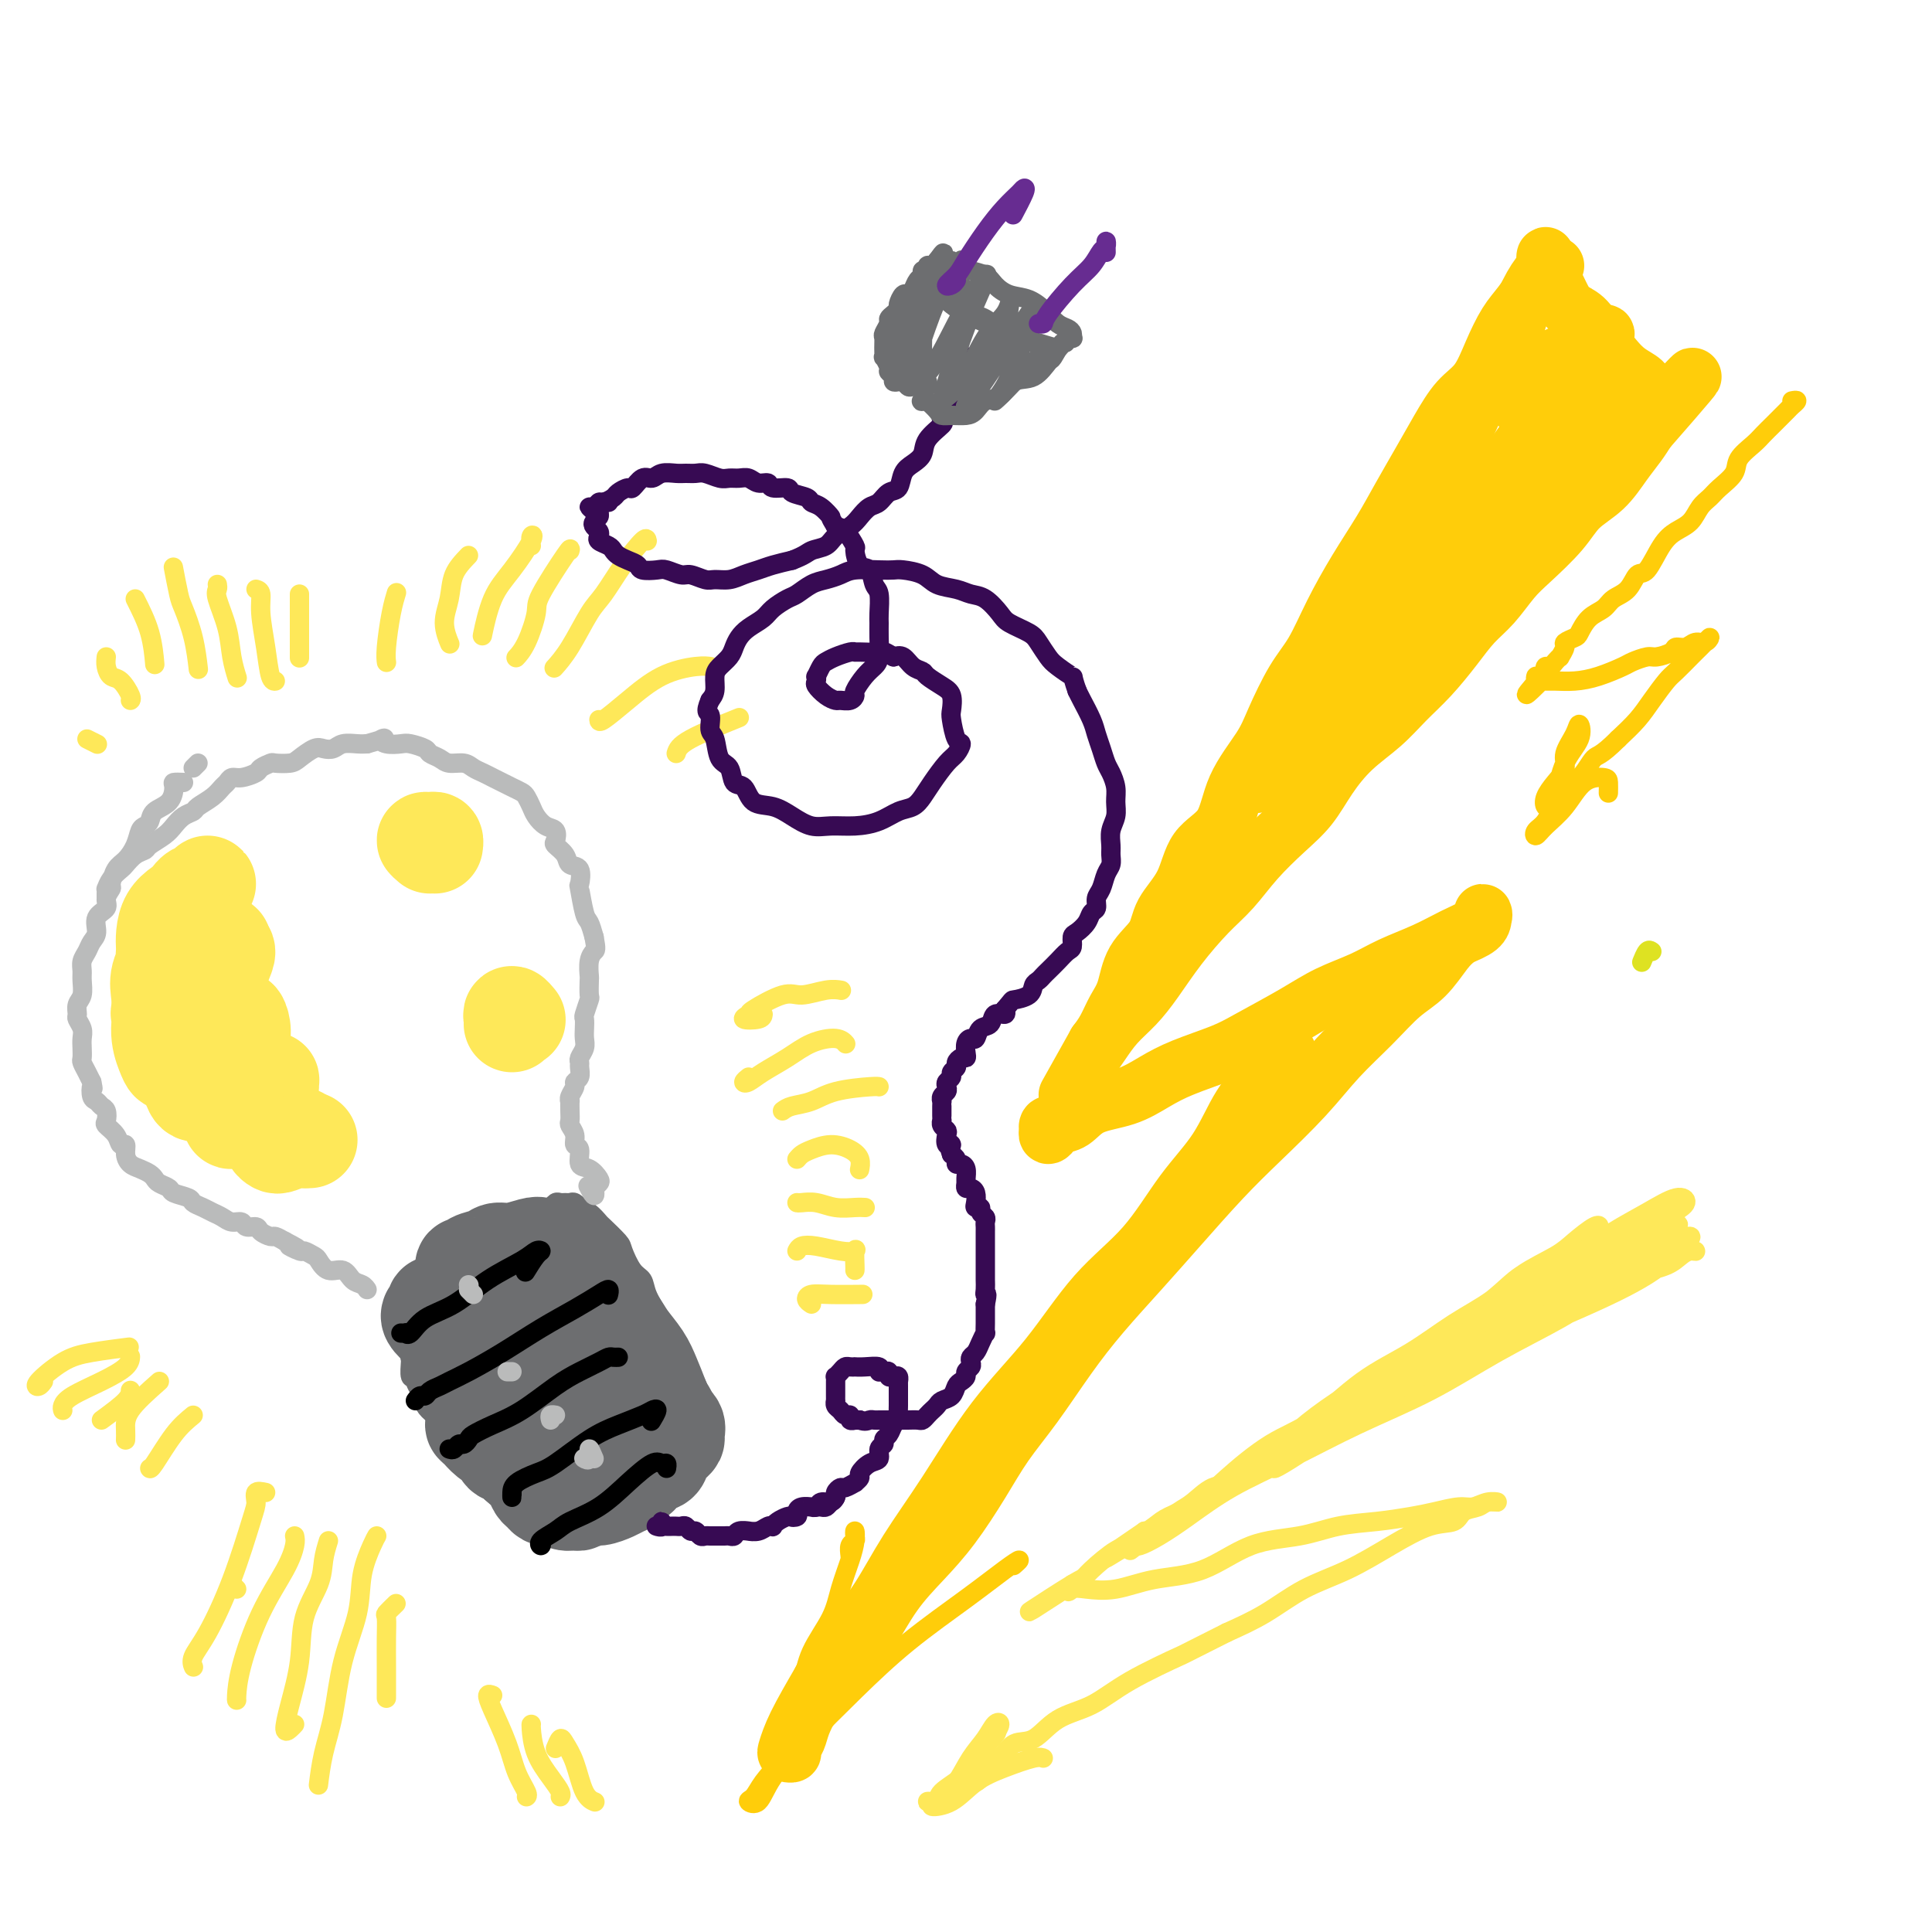 <svg viewBox='0 0 400 400' version='1.1' xmlns='http://www.w3.org/2000/svg' xmlns:xlink='http://www.w3.org/1999/xlink'><g fill='none' stroke='#FFCD0A' stroke-width='12' stroke-linecap='round' stroke-linejoin='round'><path d='M322,55c-0.887,0.344 -1.773,0.687 -2,1c-0.227,0.313 0.207,0.595 0,1c-0.207,0.405 -1.055,0.934 -2,2c-0.945,1.066 -1.988,2.671 -3,4c-1.012,1.329 -1.992,2.384 -3,4c-1.008,1.616 -2.044,3.795 -3,6c-0.956,2.205 -1.834,4.436 -3,6c-1.166,1.564 -2.621,2.460 -4,4c-1.379,1.540 -2.682,3.724 -4,6c-1.318,2.276 -2.652,4.643 -4,7c-1.348,2.357 -2.709,4.702 -4,7c-1.291,2.298 -2.511,4.547 -4,7c-1.489,2.453 -3.246,5.110 -5,8c-1.754,2.890 -3.506,6.013 -5,9c-1.494,2.987 -2.729,5.839 -4,8c-1.271,2.161 -2.578,3.632 -4,6c-1.422,2.368 -2.958,5.635 -4,8c-1.042,2.365 -1.589,3.828 -3,6c-1.411,2.172 -3.684,5.052 -5,8c-1.316,2.948 -1.673,5.964 -3,8c-1.327,2.036 -3.623,3.091 -5,5c-1.377,1.909 -1.835,4.671 -3,7c-1.165,2.329 -3.036,4.226 -4,6c-0.964,1.774 -1.021,3.427 -2,5c-0.979,1.573 -2.881,3.068 -4,5c-1.119,1.932 -1.455,4.301 -2,6c-0.545,1.699 -1.301,2.727 -2,4c-0.699,1.273 -1.343,2.792 -2,4c-0.657,1.208 -1.329,2.104 -2,3'/><path d='M227,216c-11.216,20.049 -3.758,6.670 -1,2c2.758,-4.670 0.814,-0.632 0,1c-0.814,1.632 -0.498,0.858 0,0c0.498,-0.858 1.177,-1.802 2,-3c0.823,-1.198 1.791,-2.651 3,-4c1.209,-1.349 2.661,-2.592 4,-4c1.339,-1.408 2.565,-2.979 4,-5c1.435,-2.021 3.079,-4.490 5,-7c1.921,-2.510 4.120,-5.061 6,-7c1.880,-1.939 3.439,-3.265 5,-5c1.561,-1.735 3.122,-3.877 5,-6c1.878,-2.123 4.073,-4.226 6,-6c1.927,-1.774 3.585,-3.219 5,-5c1.415,-1.781 2.586,-3.899 4,-6c1.414,-2.101 3.070,-4.185 5,-6c1.930,-1.815 4.133,-3.360 6,-5c1.867,-1.640 3.398,-3.375 5,-5c1.602,-1.625 3.275,-3.141 5,-5c1.725,-1.859 3.502,-4.060 5,-6c1.498,-1.940 2.719,-3.620 4,-5c1.281,-1.380 2.624,-2.459 4,-4c1.376,-1.541 2.787,-3.545 4,-5c1.213,-1.455 2.229,-2.363 4,-4c1.771,-1.637 4.298,-4.003 6,-6c1.702,-1.997 2.577,-3.626 4,-5c1.423,-1.374 3.392,-2.492 5,-4c1.608,-1.508 2.856,-3.406 4,-5c1.144,-1.594 2.184,-2.884 3,-4c0.816,-1.116 1.408,-2.058 2,-3'/><path d='M341,89c18.017,-20.577 5.560,-7.019 1,-2c-4.560,5.019 -1.222,1.498 0,0c1.222,-1.498 0.328,-0.974 0,-1c-0.328,-0.026 -0.091,-0.601 0,-1c0.091,-0.399 0.037,-0.621 0,-1c-0.037,-0.379 -0.057,-0.916 0,-1c0.057,-0.084 0.192,0.285 0,0c-0.192,-0.285 -0.712,-1.222 -1,-2c-0.288,-0.778 -0.345,-1.395 -1,-2c-0.655,-0.605 -1.908,-1.197 -3,-2c-1.092,-0.803 -2.021,-1.816 -3,-3c-0.979,-1.184 -2.006,-2.537 -3,-4c-0.994,-1.463 -1.955,-3.034 -3,-4c-1.045,-0.966 -2.175,-1.326 -3,-2c-0.825,-0.674 -1.344,-1.663 -2,-3c-0.656,-1.337 -1.449,-3.021 -2,-4c-0.551,-0.979 -0.861,-1.254 -1,-2c-0.139,-0.746 -0.105,-1.965 0,-2c0.105,-0.035 0.283,1.114 0,2c-0.283,0.886 -1.027,1.508 -2,3c-0.973,1.492 -2.175,3.854 -3,6c-0.825,2.146 -1.271,4.076 -2,6c-0.729,1.924 -1.739,3.842 -3,6c-1.261,2.158 -2.772,4.555 -4,7c-1.228,2.445 -2.171,4.937 -4,8c-1.829,3.063 -4.542,6.697 -7,10c-2.458,3.303 -4.662,6.274 -7,10c-2.338,3.726 -4.811,8.207 -7,12c-2.189,3.793 -4.095,6.896 -6,10'/><path d='M275,133c-5.486,8.528 -5.703,8.847 -7,11c-1.297,2.153 -3.676,6.138 -5,9c-1.324,2.862 -1.594,4.600 -2,6c-0.406,1.400 -0.949,2.462 -1,3c-0.051,0.538 0.391,0.553 2,-1c1.609,-1.553 4.384,-4.675 8,-9c3.616,-4.325 8.072,-9.852 12,-16c3.928,-6.148 7.328,-12.918 11,-18c3.672,-5.082 7.617,-8.476 11,-12c3.383,-3.524 6.206,-7.179 9,-11c2.794,-3.821 5.561,-7.809 8,-11c2.439,-3.191 4.552,-5.586 6,-8c1.448,-2.414 2.232,-4.848 3,-6c0.768,-1.152 1.521,-1.021 2,-1c0.479,0.021 0.686,-0.070 0,1c-0.686,1.070 -2.263,3.299 -5,7c-2.737,3.701 -6.632,8.875 -11,15c-4.368,6.125 -9.208,13.201 -14,20c-4.792,6.799 -9.534,13.320 -14,19c-4.466,5.680 -8.655,10.520 -11,14c-2.345,3.480 -2.847,5.602 -3,7c-0.153,1.398 0.044,2.072 1,1c0.956,-1.072 2.673,-3.892 5,-7c2.327,-3.108 5.266,-6.506 9,-11c3.734,-4.494 8.264,-10.086 12,-15c3.736,-4.914 6.678,-9.152 10,-13c3.322,-3.848 7.026,-7.307 10,-10c2.974,-2.693 5.220,-4.619 7,-6c1.780,-1.381 3.095,-2.218 4,-3c0.905,-0.782 1.402,-1.509 1,-1c-0.402,0.509 -1.701,2.255 -3,4'/><path d='M330,91c-1.246,1.522 -3.359,3.828 -6,7c-2.641,3.172 -5.808,7.212 -9,11c-3.192,3.788 -6.408,7.324 -9,10c-2.592,2.676 -4.561,4.491 -6,6c-1.439,1.509 -2.347,2.713 -2,2c0.347,-0.713 1.949,-3.343 4,-6c2.051,-2.657 4.549,-5.342 8,-9c3.451,-3.658 7.853,-8.288 11,-12c3.147,-3.712 5.040,-6.504 7,-9c1.960,-2.496 3.989,-4.695 5,-6c1.011,-1.305 1.006,-1.716 1,-2c-0.006,-0.284 -0.013,-0.440 0,-1c0.013,-0.560 0.047,-1.524 0,-2c-0.047,-0.476 -0.175,-0.464 -1,-1c-0.825,-0.536 -2.348,-1.621 -4,-2c-1.652,-0.379 -3.432,-0.053 -6,0c-2.568,0.053 -5.925,-0.167 -8,0c-2.075,0.167 -2.867,0.721 -4,1c-1.133,0.279 -2.605,0.282 -3,0c-0.395,-0.282 0.287,-0.849 1,-1c0.713,-0.151 1.456,0.113 3,0c1.544,-0.113 3.890,-0.604 6,-1c2.110,-0.396 3.984,-0.698 5,-1c1.016,-0.302 1.176,-0.606 1,-1c-0.176,-0.394 -0.686,-0.879 -2,0c-1.314,0.879 -3.431,3.121 -5,5c-1.569,1.879 -2.591,3.394 -3,4c-0.409,0.606 -0.204,0.303 0,0'/><path d='M218,233c-0.421,-0.123 -0.841,-0.246 -1,0c-0.159,0.246 -0.055,0.861 0,1c0.055,0.139 0.062,-0.199 0,0c-0.062,0.199 -0.193,0.933 0,1c0.193,0.067 0.710,-0.533 1,-1c0.290,-0.467 0.351,-0.799 1,-1c0.649,-0.201 1.884,-0.269 3,-1c1.116,-0.731 2.111,-2.125 4,-3c1.889,-0.875 4.671,-1.233 7,-2c2.329,-0.767 4.204,-1.944 6,-3c1.796,-1.056 3.514,-1.991 6,-3c2.486,-1.009 5.742,-2.094 8,-3c2.258,-0.906 3.518,-1.635 6,-3c2.482,-1.365 6.185,-3.365 9,-5c2.815,-1.635 4.741,-2.903 7,-4c2.259,-1.097 4.849,-2.023 7,-3c2.151,-0.977 3.862,-2.005 6,-3c2.138,-0.995 4.702,-1.956 7,-3c2.298,-1.044 4.329,-2.173 6,-3c1.671,-0.827 2.983,-1.354 4,-2c1.017,-0.646 1.739,-1.411 2,-2c0.261,-0.589 0.060,-1.003 0,-1c-0.060,0.003 0.022,0.424 0,1c-0.022,0.576 -0.149,1.307 -1,2c-0.851,0.693 -2.425,1.346 -4,2'/><path d='M302,194c-1.272,1.040 -1.952,1.640 -3,3c-1.048,1.360 -2.464,3.479 -4,5c-1.536,1.521 -3.192,2.442 -5,4c-1.808,1.558 -3.768,3.752 -6,6c-2.232,2.248 -4.737,4.548 -7,7c-2.263,2.452 -4.283,5.054 -7,8c-2.717,2.946 -6.132,6.234 -9,9c-2.868,2.766 -5.188,5.008 -8,8c-2.812,2.992 -6.116,6.734 -9,10c-2.884,3.266 -5.348,6.054 -8,9c-2.652,2.946 -5.491,6.048 -8,9c-2.509,2.952 -4.686,5.754 -7,9c-2.314,3.246 -4.763,6.936 -7,10c-2.237,3.064 -4.260,5.502 -6,8c-1.740,2.498 -3.196,5.056 -5,8c-1.804,2.944 -3.954,6.273 -6,9c-2.046,2.727 -3.986,4.852 -6,7c-2.014,2.148 -4.100,4.321 -6,7c-1.900,2.679 -3.612,5.865 -5,8c-1.388,2.135 -2.452,3.219 -4,5c-1.548,1.781 -3.582,4.259 -5,6c-1.418,1.741 -2.221,2.743 -3,4c-0.779,1.257 -1.533,2.768 -2,4c-0.467,1.232 -0.648,2.186 -1,3c-0.352,0.814 -0.875,1.488 -1,2c-0.125,0.512 0.149,0.861 0,1c-0.149,0.139 -0.720,0.068 -1,0c-0.280,-0.068 -0.268,-0.134 0,-1c0.268,-0.866 0.791,-2.533 2,-5c1.209,-2.467 3.105,-5.733 5,-9'/><path d='M170,348c1.995,-3.998 3.981,-6.494 6,-9c2.019,-2.506 4.070,-5.024 6,-8c1.930,-2.976 3.740,-6.411 6,-10c2.260,-3.589 4.969,-7.333 8,-12c3.031,-4.667 6.384,-10.258 10,-15c3.616,-4.742 7.495,-8.634 11,-13c3.505,-4.366 6.635,-9.205 10,-13c3.365,-3.795 6.967,-6.545 10,-10c3.033,-3.455 5.499,-7.614 8,-11c2.501,-3.386 5.037,-5.999 7,-9c1.963,-3.001 3.353,-6.390 5,-9c1.647,-2.610 3.552,-4.440 5,-6c1.448,-1.560 2.440,-2.851 3,-4c0.560,-1.149 0.689,-2.155 1,-2c0.311,0.155 0.803,1.473 1,2c0.197,0.527 0.098,0.264 0,0'/></g>
<g fill='none' stroke='#FFCD0A' stroke-width='4' stroke-linecap='round' stroke-linejoin='round'><path d='M176,323c0.030,-0.221 0.061,-0.443 0,-1c-0.061,-0.557 -0.212,-1.451 0,-2c0.212,-0.549 0.787,-0.753 1,-1c0.213,-0.247 0.065,-0.535 0,-1c-0.065,-0.465 -0.046,-1.106 0,-1c0.046,0.106 0.118,0.960 0,2c-0.118,1.040 -0.426,2.267 -1,4c-0.574,1.733 -1.415,3.973 -2,6c-0.585,2.027 -0.916,3.843 -2,6c-1.084,2.157 -2.922,4.656 -4,7c-1.078,2.344 -1.395,4.531 -2,7c-0.605,2.469 -1.499,5.218 -2,7c-0.501,1.782 -0.609,2.596 -1,4c-0.391,1.404 -1.066,3.399 -2,5c-0.934,1.601 -2.129,2.808 -3,4c-0.871,1.192 -1.420,2.367 -2,3c-0.580,0.633 -1.191,0.722 -1,1c0.191,0.278 1.185,0.746 2,0c0.815,-0.746 1.450,-2.704 3,-5c1.550,-2.296 4.014,-4.929 7,-8c2.986,-3.071 6.493,-6.579 10,-10c3.507,-3.421 7.013,-6.755 11,-10c3.987,-3.245 8.455,-6.400 12,-9c3.545,-2.600 6.167,-4.645 8,-6c1.833,-1.355 2.878,-2.019 3,-2c0.122,0.019 -0.679,0.720 -1,1c-0.321,0.280 -0.160,0.140 0,0'/><path d='M371,83c0.521,-0.098 1.041,-0.196 1,0c-0.041,0.196 -0.644,0.686 -1,1c-0.356,0.314 -0.464,0.454 -1,1c-0.536,0.546 -1.500,1.500 -2,2c-0.500,0.500 -0.538,0.545 -1,1c-0.462,0.455 -1.349,1.319 -2,2c-0.651,0.681 -1.066,1.180 -2,2c-0.934,0.820 -2.386,1.962 -3,3c-0.614,1.038 -0.390,1.973 -1,3c-0.610,1.027 -2.053,2.148 -3,3c-0.947,0.852 -1.397,1.436 -2,2c-0.603,0.564 -1.358,1.108 -2,2c-0.642,0.892 -1.169,2.131 -2,3c-0.831,0.869 -1.965,1.367 -3,2c-1.035,0.633 -1.972,1.401 -3,3c-1.028,1.599 -2.147,4.028 -3,5c-0.853,0.972 -1.439,0.486 -2,1c-0.561,0.514 -1.096,2.029 -2,3c-0.904,0.971 -2.177,1.398 -3,2c-0.823,0.602 -1.195,1.380 -2,2c-0.805,0.620 -2.043,1.082 -3,2c-0.957,0.918 -1.634,2.292 -2,3c-0.366,0.708 -0.423,0.749 -1,1c-0.577,0.251 -1.674,0.711 -2,1c-0.326,0.289 0.120,0.407 0,1c-0.120,0.593 -0.806,1.661 -1,2c-0.194,0.339 0.106,-0.050 0,0c-0.106,0.050 -0.616,0.539 -1,1c-0.384,0.461 -0.642,0.893 -1,1c-0.358,0.107 -0.817,-0.112 -1,0c-0.183,0.112 -0.092,0.556 0,1'/><path d='M320,139c-7.844,8.885 -1.955,3.099 0,1c1.955,-2.099 -0.024,-0.510 -1,0c-0.976,0.510 -0.951,-0.060 -1,0c-0.049,0.060 -0.174,0.749 0,1c0.174,0.251 0.645,0.065 1,0c0.355,-0.065 0.592,-0.010 1,0c0.408,0.010 0.986,-0.024 2,0c1.014,0.024 2.464,0.108 4,0c1.536,-0.108 3.159,-0.406 5,-1c1.841,-0.594 3.902,-1.482 5,-2c1.098,-0.518 1.235,-0.665 2,-1c0.765,-0.335 2.158,-0.859 3,-1c0.842,-0.141 1.131,0.102 2,0c0.869,-0.102 2.316,-0.548 3,-1c0.684,-0.452 0.604,-0.910 1,-1c0.396,-0.090 1.267,0.188 2,0c0.733,-0.188 1.328,-0.842 2,-1c0.672,-0.158 1.423,0.179 2,0c0.577,-0.179 0.982,-0.875 1,-1c0.018,-0.125 -0.350,0.321 -1,1c-0.650,0.679 -1.581,1.591 -2,2c-0.419,0.409 -0.327,0.314 -1,1c-0.673,0.686 -2.111,2.153 -3,3c-0.889,0.847 -1.228,1.072 -2,2c-0.772,0.928 -1.977,2.557 -3,4c-1.023,1.443 -1.864,2.698 -3,4c-1.136,1.302 -2.568,2.651 -4,4'/><path d='M335,153c-3.786,3.782 -4.251,3.237 -5,4c-0.749,0.763 -1.783,2.835 -3,4c-1.217,1.165 -2.617,1.424 -3,2c-0.383,0.576 0.250,1.470 0,2c-0.250,0.530 -1.382,0.697 -2,1c-0.618,0.303 -0.722,0.741 -1,1c-0.278,0.259 -0.731,0.338 -1,0c-0.269,-0.338 -0.352,-1.094 0,-2c0.352,-0.906 1.141,-1.961 2,-3c0.859,-1.039 1.788,-2.060 2,-3c0.212,-0.940 -0.293,-1.798 0,-3c0.293,-1.202 1.383,-2.749 2,-4c0.617,-1.251 0.762,-2.206 1,-2c0.238,0.206 0.568,1.574 0,3c-0.568,1.426 -2.034,2.909 -3,5c-0.966,2.091 -1.431,4.790 -2,7c-0.569,2.210 -1.240,3.930 -2,5c-0.760,1.070 -1.608,1.488 -2,2c-0.392,0.512 -0.329,1.117 0,1c0.329,-0.117 0.925,-0.958 2,-2c1.075,-1.042 2.628,-2.286 4,-4c1.372,-1.714 2.564,-3.899 4,-5c1.436,-1.101 3.117,-1.120 4,-1c0.883,0.120 0.969,0.378 1,1c0.031,0.622 0.009,1.606 0,2c-0.009,0.394 -0.004,0.197 0,0'/></g>
<g fill='none' stroke='#6D6E70' stroke-width='4' stroke-linecap='round' stroke-linejoin='round'><path d='M87,268c0.326,-0.858 0.653,-1.717 1,-2c0.347,-0.283 0.715,0.009 1,0c0.285,-0.009 0.488,-0.319 1,-1c0.512,-0.681 1.333,-1.732 2,-2c0.667,-0.268 1.181,0.248 2,0c0.819,-0.248 1.942,-1.260 3,-2c1.058,-0.740 2.052,-1.207 3,-2c0.948,-0.793 1.851,-1.910 3,-3c1.149,-1.090 2.546,-2.152 4,-3c1.454,-0.848 2.967,-1.481 4,-2c1.033,-0.519 1.586,-0.924 2,-1c0.414,-0.076 0.688,0.176 1,0c0.312,-0.176 0.661,-0.780 1,-1c0.339,-0.220 0.670,-0.055 1,0c0.330,0.055 0.661,0.000 1,0c0.339,-0.000 0.685,0.054 1,0c0.315,-0.054 0.600,-0.218 1,0c0.400,0.218 0.917,0.816 1,1c0.083,0.184 -0.268,-0.045 0,0c0.268,0.045 1.156,0.366 2,1c0.844,0.634 1.643,1.581 2,2c0.357,0.419 0.271,0.310 1,1c0.729,0.690 2.274,2.179 3,3c0.726,0.821 0.632,0.975 1,2c0.368,1.025 1.197,2.921 2,4c0.803,1.079 1.580,1.342 2,2c0.420,0.658 0.484,1.713 1,3c0.516,1.287 1.485,2.808 2,4c0.515,1.192 0.576,2.055 1,3c0.424,0.945 1.212,1.973 2,3'/><path d='M139,278c1.881,3.668 1.085,2.337 1,2c-0.085,-0.337 0.541,0.320 1,1c0.459,0.680 0.750,1.383 1,2c0.250,0.617 0.459,1.149 1,2c0.541,0.851 1.413,2.020 2,3c0.587,0.980 0.889,1.769 1,2c0.111,0.231 0.031,-0.097 0,0c-0.031,0.097 -0.014,0.618 0,1c0.014,0.382 0.024,0.624 0,1c-0.024,0.376 -0.082,0.887 0,1c0.082,0.113 0.303,-0.173 0,0c-0.303,0.173 -1.131,0.805 -2,1c-0.869,0.195 -1.780,-0.047 -2,0c-0.220,0.047 0.250,0.384 0,1c-0.250,0.616 -1.220,1.513 -2,2c-0.780,0.487 -1.371,0.565 -2,1c-0.629,0.435 -1.298,1.229 -2,2c-0.702,0.771 -1.438,1.521 -2,2c-0.562,0.479 -0.951,0.689 -1,1c-0.049,0.311 0.243,0.725 0,1c-0.243,0.275 -1.020,0.412 -2,1c-0.980,0.588 -2.165,1.625 -3,2c-0.835,0.375 -1.322,0.086 -2,0c-0.678,-0.086 -1.546,0.029 -2,0c-0.454,-0.029 -0.492,-0.204 -1,0c-0.508,0.204 -1.484,0.787 -2,1c-0.516,0.213 -0.572,0.057 -1,0c-0.428,-0.057 -1.228,-0.015 -2,0c-0.772,0.015 -1.516,0.004 -2,0c-0.484,-0.004 -0.710,-0.001 -1,0c-0.290,0.001 -0.645,0.001 -1,0'/><path d='M114,308c-2.589,0.160 -2.060,0.059 -2,0c0.060,-0.059 -0.349,-0.075 -1,0c-0.651,0.075 -1.544,0.242 -2,0c-0.456,-0.242 -0.474,-0.891 -1,-1c-0.526,-0.109 -1.558,0.324 -2,0c-0.442,-0.324 -0.294,-1.404 -1,-2c-0.706,-0.596 -2.267,-0.708 -3,-1c-0.733,-0.292 -0.638,-0.763 -1,-1c-0.362,-0.237 -1.181,-0.238 -2,-1c-0.819,-0.762 -1.636,-2.283 -2,-3c-0.364,-0.717 -0.273,-0.630 -1,-1c-0.727,-0.370 -2.271,-1.198 -3,-2c-0.729,-0.802 -0.643,-1.580 -1,-2c-0.357,-0.420 -1.157,-0.483 -2,-1c-0.843,-0.517 -1.727,-1.488 -2,-2c-0.273,-0.512 0.067,-0.565 0,-1c-0.067,-0.435 -0.540,-1.252 -1,-2c-0.460,-0.748 -0.908,-1.427 -1,-2c-0.092,-0.573 0.173,-1.039 0,-1c-0.173,0.039 -0.785,0.583 -1,0c-0.215,-0.583 -0.033,-2.294 0,-3c0.033,-0.706 -0.083,-0.407 0,-1c0.083,-0.593 0.363,-2.078 1,-3c0.637,-0.922 1.629,-1.281 2,-2c0.371,-0.719 0.121,-1.799 1,-3c0.879,-1.201 2.887,-2.523 4,-4c1.113,-1.477 1.331,-3.108 2,-4c0.669,-0.892 1.787,-1.043 3,-2c1.213,-0.957 2.519,-2.719 4,-4c1.481,-1.281 3.137,-2.080 5,-3c1.863,-0.920 3.931,-1.960 6,-3'/><path d='M113,253c3.295,-2.300 2.531,-2.051 3,-2c0.469,0.051 2.171,-0.096 3,0c0.829,0.096 0.785,0.434 1,1c0.215,0.566 0.688,1.361 0,2c-0.688,0.639 -2.536,1.121 -4,2c-1.464,0.879 -2.545,2.153 -4,3c-1.455,0.847 -3.285,1.266 -5,2c-1.715,0.734 -3.315,1.782 -5,3c-1.685,1.218 -3.456,2.605 -5,4c-1.544,1.395 -2.862,2.798 -4,4c-1.138,1.202 -2.095,2.203 -3,3c-0.905,0.797 -1.758,1.391 -2,2c-0.242,0.609 0.129,1.235 0,2c-0.129,0.765 -0.756,1.671 -1,2c-0.244,0.329 -0.105,0.082 0,0c0.105,-0.082 0.175,0.001 1,0c0.825,-0.001 2.404,-0.085 4,-1c1.596,-0.915 3.210,-2.659 5,-4c1.790,-1.341 3.755,-2.279 6,-4c2.245,-1.721 4.769,-4.227 7,-6c2.231,-1.773 4.170,-2.814 6,-4c1.830,-1.186 3.551,-2.518 5,-3c1.449,-0.482 2.627,-0.115 3,0c0.373,0.115 -0.058,-0.022 0,0c0.058,0.022 0.605,0.204 0,1c-0.605,0.796 -2.364,2.208 -4,4c-1.636,1.792 -3.150,3.965 -5,6c-1.850,2.035 -4.037,3.933 -7,6c-2.963,2.067 -6.704,4.305 -9,6c-2.296,1.695 -3.148,2.848 -4,4'/><path d='M95,286c-5.115,4.694 -3.404,2.929 -2,2c1.404,-0.929 2.500,-1.023 4,-2c1.500,-0.977 3.402,-2.838 6,-5c2.598,-2.162 5.891,-4.625 9,-7c3.109,-2.375 6.035,-4.660 8,-6c1.965,-1.340 2.968,-1.733 4,-2c1.032,-0.267 2.092,-0.406 2,0c-0.092,0.406 -1.338,1.358 -3,3c-1.662,1.642 -3.742,3.974 -6,6c-2.258,2.026 -4.696,3.747 -7,6c-2.304,2.253 -4.474,5.038 -6,7c-1.526,1.962 -2.408,3.103 -3,4c-0.592,0.897 -0.895,1.551 -1,2c-0.105,0.449 -0.012,0.692 1,0c1.012,-0.692 2.941,-2.318 5,-4c2.059,-1.682 4.246,-3.418 7,-6c2.754,-2.582 6.075,-6.009 9,-8c2.925,-1.991 5.455,-2.546 7,-3c1.545,-0.454 2.106,-0.806 2,-1c-0.106,-0.194 -0.880,-0.230 -2,1c-1.120,1.230 -2.588,3.725 -5,6c-2.412,2.275 -5.769,4.330 -8,7c-2.231,2.670 -3.335,5.954 -5,8c-1.665,2.046 -3.892,2.853 -5,4c-1.108,1.147 -1.096,2.635 -1,3c0.096,0.365 0.277,-0.394 2,-2c1.723,-1.606 4.988,-4.059 9,-7c4.012,-2.941 8.773,-6.369 12,-9c3.227,-2.631 4.922,-4.466 6,-5c1.078,-0.534 1.539,0.233 2,1'/><path d='M136,279c5.167,-3.667 2.583,-1.833 0,0'/></g>
<g fill='none' stroke='#6D6E70' stroke-width='20' stroke-linecap='round' stroke-linejoin='round'><path d='M95,276c-0.726,-1.608 -1.453,-3.216 -2,-4c-0.547,-0.784 -0.916,-0.743 -1,-1c-0.084,-0.257 0.117,-0.811 0,-1c-0.117,-0.189 -0.553,-0.013 -1,0c-0.447,0.013 -0.906,-0.138 -1,0c-0.094,0.138 0.178,0.566 0,1c-0.178,0.434 -0.805,0.873 -1,1c-0.195,0.127 0.041,-0.058 0,0c-0.041,0.058 -0.358,0.360 0,1c0.358,0.640 1.392,1.619 2,2c0.608,0.381 0.790,0.165 1,1c0.210,0.835 0.448,2.721 1,4c0.552,1.279 1.419,1.952 2,3c0.581,1.048 0.876,2.470 2,4c1.124,1.530 3.076,3.167 4,5c0.924,1.833 0.821,3.862 1,5c0.179,1.138 0.641,1.385 1,2c0.359,0.615 0.615,1.598 1,2c0.385,0.402 0.897,0.224 1,0c0.103,-0.224 -0.205,-0.492 -1,-1c-0.795,-0.508 -2.077,-1.254 -3,-2c-0.923,-0.746 -1.486,-1.490 -2,-2c-0.514,-0.510 -0.979,-0.786 -1,-1c-0.021,-0.214 0.400,-0.367 1,0c0.600,0.367 1.377,1.253 2,2c0.623,0.747 1.091,1.355 2,2c0.909,0.645 2.260,1.327 3,2c0.740,0.673 0.870,1.336 1,2'/><path d='M107,303c1.869,1.653 2.542,2.285 3,3c0.458,0.715 0.700,1.512 1,2c0.300,0.488 0.658,0.666 1,1c0.342,0.334 0.668,0.826 1,1c0.332,0.174 0.670,0.032 1,0c0.330,-0.032 0.651,0.045 1,0c0.349,-0.045 0.727,-0.212 1,0c0.273,0.212 0.442,0.804 1,1c0.558,0.196 1.504,-0.003 2,0c0.496,0.003 0.541,0.208 1,0c0.459,-0.208 1.331,-0.829 2,-1c0.669,-0.171 1.135,0.109 2,0c0.865,-0.109 2.130,-0.605 3,-1c0.870,-0.395 1.345,-0.688 2,-1c0.655,-0.312 1.488,-0.643 2,-1c0.512,-0.357 0.701,-0.740 1,-1c0.299,-0.260 0.706,-0.398 1,-1c0.294,-0.602 0.474,-1.667 1,-2c0.526,-0.333 1.398,0.065 2,0c0.602,-0.065 0.936,-0.595 1,-1c0.064,-0.405 -0.141,-0.685 0,-1c0.141,-0.315 0.628,-0.665 1,-1c0.372,-0.335 0.629,-0.655 1,-1c0.371,-0.345 0.856,-0.714 1,-1c0.144,-0.286 -0.054,-0.489 0,-1c0.054,-0.511 0.361,-1.330 0,-2c-0.361,-0.670 -1.389,-1.191 -2,-2c-0.611,-0.809 -0.806,-1.904 -1,-3'/><path d='M137,290c-0.838,-2.181 -1.432,-3.633 -2,-5c-0.568,-1.367 -1.109,-2.649 -2,-4c-0.891,-1.351 -2.130,-2.769 -3,-4c-0.870,-1.231 -1.370,-2.273 -2,-3c-0.630,-0.727 -1.391,-1.137 -2,-2c-0.609,-0.863 -1.066,-2.178 -2,-3c-0.934,-0.822 -2.344,-1.150 -3,-2c-0.656,-0.850 -0.557,-2.220 -1,-3c-0.443,-0.780 -1.428,-0.969 -2,-1c-0.572,-0.031 -0.731,0.098 -1,0c-0.269,-0.098 -0.649,-0.422 -1,-1c-0.351,-0.578 -0.673,-1.410 -1,-2c-0.327,-0.590 -0.660,-0.939 -1,-1c-0.340,-0.061 -0.686,0.165 -1,0c-0.314,-0.165 -0.597,-0.721 -1,-1c-0.403,-0.279 -0.928,-0.282 -2,0c-1.072,0.282 -2.693,0.850 -4,1c-1.307,0.150 -2.302,-0.119 -3,0c-0.698,0.119 -1.101,0.625 -2,1c-0.899,0.375 -2.293,0.620 -3,1c-0.707,0.380 -0.725,0.895 -1,1c-0.275,0.105 -0.806,-0.199 -1,0c-0.194,0.199 -0.051,0.902 0,1c0.051,0.098 0.008,-0.408 0,0c-0.008,0.408 0.017,1.731 1,3c0.983,1.269 2.923,2.484 5,4c2.077,1.516 4.290,3.331 6,5c1.710,1.669 2.917,3.191 4,5c1.083,1.809 2.041,3.904 3,6'/><path d='M115,286c3.416,4.060 2.955,4.210 3,5c0.045,0.790 0.596,2.219 1,3c0.404,0.781 0.662,0.915 1,1c0.338,0.085 0.755,0.122 0,-1c-0.755,-1.122 -2.681,-3.401 -4,-6c-1.319,-2.599 -2.029,-5.516 -3,-8c-0.971,-2.484 -2.201,-4.533 -3,-6c-0.799,-1.467 -1.167,-2.352 -1,-2c0.167,0.352 0.868,1.940 2,4c1.132,2.060 2.696,4.592 4,7c1.304,2.408 2.349,4.694 3,7c0.651,2.306 0.907,4.634 1,6c0.093,1.366 0.021,1.772 0,2c-0.021,0.228 0.009,0.278 -1,-2c-1.009,-2.278 -3.058,-6.884 -5,-11c-1.942,-4.116 -3.779,-7.742 -5,-10c-1.221,-2.258 -1.826,-3.148 -2,-3c-0.174,0.148 0.083,1.332 1,3c0.917,1.668 2.493,3.818 4,6c1.507,2.182 2.944,4.395 4,6c1.056,1.605 1.730,2.601 2,3c0.270,0.399 0.135,0.199 0,0'/></g>
<g fill='none' stroke='#000000' stroke-width='4' stroke-linecap='round' stroke-linejoin='round'><path d='M83,276c0.439,0.020 0.877,0.040 1,0c0.123,-0.040 -0.070,-0.142 0,0c0.070,0.142 0.403,0.526 1,0c0.597,-0.526 1.459,-1.963 3,-3c1.541,-1.037 3.762,-1.676 6,-3c2.238,-1.324 4.493,-3.335 7,-5c2.507,-1.665 5.267,-2.985 7,-4c1.733,-1.015 2.440,-1.725 3,-2c0.560,-0.275 0.975,-0.115 1,0c0.025,0.115 -0.339,0.185 -1,1c-0.661,0.815 -1.617,2.376 -2,3c-0.383,0.624 -0.191,0.312 0,0'/><path d='M86,290c0.326,-0.446 0.653,-0.893 1,-1c0.347,-0.107 0.716,0.124 1,0c0.284,-0.124 0.485,-0.605 1,-1c0.515,-0.395 1.346,-0.706 2,-1c0.654,-0.294 1.132,-0.571 2,-1c0.868,-0.429 2.126,-1.011 4,-2c1.874,-0.989 4.362,-2.385 7,-4c2.638,-1.615 5.425,-3.448 8,-5c2.575,-1.552 4.939,-2.822 7,-4c2.061,-1.178 3.821,-2.264 5,-3c1.179,-0.736 1.779,-1.121 2,-1c0.221,0.121 0.063,0.749 0,1c-0.063,0.251 -0.032,0.126 0,0'/><path d='M93,300c0.332,0.120 0.664,0.240 1,0c0.336,-0.240 0.675,-0.841 1,-1c0.325,-0.159 0.636,0.122 1,0c0.364,-0.122 0.782,-0.648 1,-1c0.218,-0.352 0.238,-0.531 1,-1c0.762,-0.469 2.266,-1.228 4,-2c1.734,-0.772 3.697,-1.555 6,-3c2.303,-1.445 4.945,-3.550 7,-5c2.055,-1.450 3.521,-2.245 5,-3c1.479,-0.755 2.971,-1.470 4,-2c1.029,-0.530 1.596,-0.874 2,-1c0.404,-0.126 0.644,-0.034 1,0c0.356,0.034 0.827,0.009 1,0c0.173,-0.009 0.050,-0.003 0,0c-0.050,0.003 -0.025,0.001 0,0'/><path d='M106,309c0.003,0.490 0.006,0.979 0,1c-0.006,0.021 -0.022,-0.427 0,-1c0.022,-0.573 0.083,-1.269 1,-2c0.917,-0.731 2.690,-1.495 4,-2c1.310,-0.505 2.157,-0.751 4,-2c1.843,-1.249 4.681,-3.499 7,-5c2.319,-1.501 4.120,-2.251 6,-3c1.880,-0.749 3.838,-1.496 5,-2c1.162,-0.504 1.528,-0.764 2,-1c0.472,-0.236 1.050,-0.448 1,0c-0.050,0.448 -0.729,1.557 -1,2c-0.271,0.443 -0.136,0.222 0,0'/><path d='M112,319c0.077,0.487 0.154,0.974 0,1c-0.154,0.026 -0.538,-0.411 0,-1c0.538,-0.589 2.000,-1.332 3,-2c1.000,-0.668 1.539,-1.261 3,-2c1.461,-0.739 3.845,-1.625 6,-3c2.155,-1.375 4.080,-3.240 6,-5c1.920,-1.760 3.835,-3.413 5,-4c1.165,-0.587 1.580,-0.106 2,0c0.420,0.106 0.844,-0.164 1,0c0.156,0.164 0.045,0.761 0,1c-0.045,0.239 -0.022,0.119 0,0'/></g>
<g fill='none' stroke='#BABBBB' stroke-width='4' stroke-linecap='round' stroke-linejoin='round'><path d='M97,266c0.000,0.000 0.100,0.100 0.1,0.1'/><path d='M97,267c0.417,0.417 0.833,0.833 1,1c0.167,0.167 0.083,0.083 0,0'/><path d='M105,284c0.417,0.000 0.833,0.000 1,0c0.167,0.000 0.083,0.000 0,0'/><path d='M114,294c-0.111,-0.422 -0.222,-0.844 0,-1c0.222,-0.156 0.778,-0.044 1,0c0.222,0.044 0.111,0.022 0,0'/><path d='M123,302c-0.452,-1.071 -0.905,-2.143 -1,-2c-0.095,0.143 0.167,1.500 0,2c-0.167,0.500 -0.762,0.143 -1,0c-0.238,-0.143 -0.119,-0.071 0,0'/><path d='M41,158c-0.417,0.417 -0.833,0.833 -1,1c-0.167,0.167 -0.083,0.083 0,0'/><path d='M38,162c-0.853,-0.035 -1.706,-0.069 -2,0c-0.294,0.069 -0.029,0.242 0,1c0.029,0.758 -0.177,2.099 -1,3c-0.823,0.901 -2.261,1.360 -3,2c-0.739,0.640 -0.778,1.460 -1,2c-0.222,0.540 -0.626,0.801 -1,1c-0.374,0.199 -0.717,0.337 -1,1c-0.283,0.663 -0.505,1.850 -1,3c-0.495,1.150 -1.261,2.261 -2,3c-0.739,0.739 -1.450,1.104 -2,2c-0.550,0.896 -0.940,2.322 -1,3c-0.060,0.678 0.209,0.608 0,1c-0.209,0.392 -0.896,1.246 -1,2c-0.104,0.754 0.376,1.409 0,2c-0.376,0.591 -1.607,1.117 -2,2c-0.393,0.883 0.052,2.124 0,3c-0.052,0.876 -0.603,1.388 -1,2c-0.397,0.612 -0.641,1.322 -1,2c-0.359,0.678 -0.832,1.322 -1,2c-0.168,0.678 -0.031,1.390 0,2c0.031,0.610 -0.045,1.118 0,2c0.045,0.882 0.212,2.137 0,3c-0.212,0.863 -0.803,1.333 -1,2c-0.197,0.667 -0.000,1.529 0,2c0.000,0.471 -0.196,0.550 0,1c0.196,0.450 0.784,1.272 1,2c0.216,0.728 0.061,1.364 0,2c-0.061,0.636 -0.027,1.273 0,2c0.027,0.727 0.049,1.545 0,2c-0.049,0.455 -0.167,0.545 0,1c0.167,0.455 0.619,1.273 1,2c0.381,0.727 0.690,1.364 1,2'/><path d='M19,224c0.477,2.283 0.170,0.992 0,1c-0.170,0.008 -0.203,1.315 0,2c0.203,0.685 0.641,0.746 1,1c0.359,0.254 0.639,0.700 1,1c0.361,0.300 0.803,0.452 1,1c0.197,0.548 0.148,1.490 0,2c-0.148,0.510 -0.394,0.587 0,1c0.394,0.413 1.428,1.161 2,2c0.572,0.839 0.681,1.769 1,2c0.319,0.231 0.849,-0.236 1,0c0.151,0.236 -0.075,1.177 0,2c0.075,0.823 0.453,1.530 1,2c0.547,0.470 1.264,0.703 2,1c0.736,0.297 1.490,0.657 2,1c0.510,0.343 0.774,0.669 1,1c0.226,0.331 0.413,0.666 1,1c0.587,0.334 1.575,0.667 2,1c0.425,0.333 0.288,0.667 1,1c0.712,0.333 2.274,0.666 3,1c0.726,0.334 0.617,0.668 1,1c0.383,0.332 1.258,0.662 2,1c0.742,0.338 1.349,0.683 2,1c0.651,0.317 1.344,0.606 2,1c0.656,0.394 1.274,0.893 2,1c0.726,0.107 1.561,-0.178 2,0c0.439,0.178 0.484,0.817 1,1c0.516,0.183 1.503,-0.092 2,0c0.497,0.092 0.504,0.550 1,1c0.496,0.450 1.480,0.890 2,1c0.520,0.110 0.577,-0.112 1,0c0.423,0.112 1.211,0.556 2,1'/><path d='M59,257c5.064,2.637 1.723,1.230 1,1c-0.723,-0.230 1.170,0.717 2,1c0.830,0.283 0.596,-0.098 1,0c0.404,0.098 1.445,0.674 2,1c0.555,0.326 0.625,0.402 1,1c0.375,0.598 1.057,1.719 2,2c0.943,0.281 2.148,-0.278 3,0c0.852,0.278 1.352,1.394 2,2c0.648,0.606 1.444,0.702 2,1c0.556,0.298 0.873,0.800 1,1c0.127,0.200 0.063,0.100 0,0'/><path d='M22,186c-0.004,-0.297 -0.008,-0.594 0,-1c0.008,-0.406 0.029,-0.920 0,-1c-0.029,-0.080 -0.107,0.273 0,0c0.107,-0.273 0.400,-1.173 1,-2c0.600,-0.827 1.507,-1.583 2,-2c0.493,-0.417 0.573,-0.496 1,-1c0.427,-0.504 1.203,-1.433 2,-2c0.797,-0.567 1.617,-0.771 2,-1c0.383,-0.229 0.330,-0.481 1,-1c0.670,-0.519 2.061,-1.304 3,-2c0.939,-0.696 1.424,-1.302 2,-2c0.576,-0.698 1.243,-1.486 2,-2c0.757,-0.514 1.603,-0.753 2,-1c0.397,-0.247 0.343,-0.501 1,-1c0.657,-0.499 2.023,-1.243 3,-2c0.977,-0.757 1.565,-1.526 2,-2c0.435,-0.474 0.717,-0.652 1,-1c0.283,-0.348 0.566,-0.868 1,-1c0.434,-0.132 1.017,0.122 2,0c0.983,-0.122 2.364,-0.621 3,-1c0.636,-0.379 0.525,-0.639 1,-1c0.475,-0.361 1.534,-0.822 2,-1c0.466,-0.178 0.337,-0.072 1,0c0.663,0.072 2.117,0.111 3,0c0.883,-0.111 1.194,-0.373 2,-1c0.806,-0.627 2.106,-1.618 3,-2c0.894,-0.382 1.380,-0.155 2,0c0.620,0.155 1.372,0.237 2,0c0.628,-0.237 1.131,-0.795 2,-1c0.869,-0.205 2.106,-0.059 3,0c0.894,0.059 1.447,0.029 2,0'/><path d='M76,154c4.994,-1.369 3.478,-1.292 3,-1c-0.478,0.292 0.080,0.799 1,1c0.920,0.201 2.200,0.095 3,0c0.800,-0.095 1.119,-0.179 2,0c0.881,0.179 2.323,0.622 3,1c0.677,0.378 0.590,0.693 1,1c0.410,0.307 1.317,0.607 2,1c0.683,0.393 1.142,0.879 2,1c0.858,0.121 2.117,-0.122 3,0c0.883,0.122 1.391,0.610 2,1c0.609,0.390 1.319,0.682 2,1c0.681,0.318 1.334,0.662 2,1c0.666,0.338 1.344,0.671 2,1c0.656,0.329 1.288,0.654 2,1c0.712,0.346 1.503,0.713 2,1c0.497,0.287 0.701,0.496 1,1c0.299,0.504 0.693,1.305 1,2c0.307,0.695 0.525,1.285 1,2c0.475,0.715 1.206,1.556 2,2c0.794,0.444 1.650,0.490 2,1c0.350,0.510 0.192,1.482 0,2c-0.192,0.518 -0.419,0.581 0,1c0.419,0.419 1.485,1.193 2,2c0.515,0.807 0.481,1.645 1,2c0.519,0.355 1.592,0.226 2,1c0.408,0.774 0.151,2.450 0,3c-0.151,0.550 -0.195,-0.028 0,1c0.195,1.028 0.629,3.661 1,5c0.371,1.339 0.677,1.382 1,2c0.323,0.618 0.661,1.809 1,3'/><path d='M123,194c0.525,2.772 0.336,2.701 0,3c-0.336,0.299 -0.821,0.967 -1,2c-0.179,1.033 -0.052,2.431 0,3c0.052,0.569 0.028,0.309 0,1c-0.028,0.691 -0.060,2.335 0,3c0.060,0.665 0.212,0.352 0,1c-0.212,0.648 -0.788,2.256 -1,3c-0.212,0.744 -0.061,0.623 0,1c0.061,0.377 0.030,1.253 0,2c-0.030,0.747 -0.061,1.365 0,2c0.061,0.635 0.214,1.287 0,2c-0.214,0.713 -0.793,1.487 -1,2c-0.207,0.513 -0.040,0.767 0,1c0.040,0.233 -0.046,0.447 0,1c0.046,0.553 0.222,1.445 0,2c-0.222,0.555 -0.844,0.774 -1,1c-0.156,0.226 0.154,0.458 0,1c-0.154,0.542 -0.773,1.392 -1,2c-0.227,0.608 -0.062,0.974 0,1c0.062,0.026 0.021,-0.289 0,0c-0.021,0.289 -0.021,1.181 0,2c0.021,0.819 0.062,1.565 0,2c-0.062,0.435 -0.228,0.558 0,1c0.228,0.442 0.851,1.202 1,2c0.149,0.798 -0.177,1.632 0,2c0.177,0.368 0.857,0.270 1,1c0.143,0.730 -0.252,2.290 0,3c0.252,0.710 1.150,0.572 2,1c0.850,0.428 1.652,1.423 2,2c0.348,0.577 0.242,0.736 0,1c-0.242,0.264 -0.621,0.632 -1,1'/><path d='M123,246c0.556,2.956 -0.556,0.844 -1,0c-0.444,-0.844 -0.222,-0.422 0,0'/></g>
<g fill='none' stroke='#FEE859' stroke-width='20' stroke-linecap='round' stroke-linejoin='round'><path d='M35,203c-0.421,-0.382 -0.842,-0.763 -1,-2c-0.158,-1.237 -0.054,-3.329 0,-4c0.054,-0.671 0.057,0.078 0,-1c-0.057,-1.078 -0.175,-3.984 1,-6c1.175,-2.016 3.643,-3.141 5,-4c1.357,-0.859 1.601,-1.451 2,-2c0.399,-0.549 0.951,-1.054 1,-1c0.049,0.054 -0.405,0.666 -1,1c-0.595,0.334 -1.330,0.388 -2,1c-0.670,0.612 -1.276,1.780 -2,3c-0.724,1.220 -1.567,2.491 -2,4c-0.433,1.509 -0.457,3.256 -1,5c-0.543,1.744 -1.606,3.485 -2,5c-0.394,1.515 -0.117,2.804 0,4c0.117,1.196 0.076,2.298 0,3c-0.076,0.702 -0.188,1.005 0,1c0.188,-0.005 0.677,-0.318 1,-1c0.323,-0.682 0.482,-1.732 1,-3c0.518,-1.268 1.396,-2.755 2,-4c0.604,-1.245 0.934,-2.247 1,-3c0.066,-0.753 -0.130,-1.255 0,-2c0.130,-0.745 0.588,-1.731 0,-1c-0.588,0.731 -2.221,3.181 -3,5c-0.779,1.819 -0.705,3.008 -1,5c-0.295,1.992 -0.961,4.788 -1,7c-0.039,2.212 0.548,3.841 1,5c0.452,1.159 0.768,1.850 1,2c0.232,0.150 0.378,-0.240 1,-1c0.622,-0.760 1.719,-1.892 3,-4c1.281,-2.108 2.745,-5.194 4,-8c1.255,-2.806 2.299,-5.332 3,-7c0.701,-1.668 1.057,-2.476 1,-3c-0.057,-0.524 -0.529,-0.762 -1,-1'/><path d='M46,196c0.780,-2.354 -0.769,1.261 -2,4c-1.231,2.739 -2.143,4.603 -3,7c-0.857,2.397 -1.661,5.329 -2,8c-0.339,2.671 -0.215,5.081 0,7c0.215,1.919 0.520,3.346 1,4c0.480,0.654 1.134,0.534 2,0c0.866,-0.534 1.942,-1.481 3,-3c1.058,-1.519 2.098,-3.611 3,-5c0.902,-1.389 1.667,-2.075 2,-3c0.333,-0.925 0.233,-2.090 0,-3c-0.233,-0.910 -0.598,-1.564 -1,-1c-0.402,0.564 -0.842,2.348 -1,4c-0.158,1.652 -0.033,3.173 0,5c0.033,1.827 -0.024,3.960 0,6c0.024,2.040 0.129,3.985 0,5c-0.129,1.015 -0.494,1.098 0,1c0.494,-0.098 1.846,-0.378 3,-1c1.154,-0.622 2.109,-1.585 3,-3c0.891,-1.415 1.716,-3.281 2,-4c0.284,-0.719 0.026,-0.291 0,0c-0.026,0.291 0.178,0.446 0,1c-0.178,0.554 -0.739,1.508 -1,3c-0.261,1.492 -0.221,3.521 0,5c0.221,1.479 0.622,2.407 1,3c0.378,0.593 0.731,0.852 1,1c0.269,0.148 0.453,0.186 1,0c0.547,-0.186 1.456,-0.596 2,-1c0.544,-0.404 0.723,-0.801 1,-1c0.277,-0.199 0.650,-0.200 1,0c0.350,0.200 0.675,0.600 1,1'/><path d='M63,236c1.311,0.000 1.089,-0.000 1,0c-0.089,0.000 -0.044,0.000 0,0'/><path d='M89,175c-0.506,-0.431 -1.011,-0.861 -1,-1c0.011,-0.139 0.539,0.014 1,0c0.461,-0.014 0.855,-0.196 1,0c0.145,0.196 0.041,0.770 0,1c-0.041,0.230 -0.021,0.115 0,0'/><path d='M106,212c0.030,-0.280 0.060,-0.560 0,-1c-0.060,-0.440 -0.208,-1.042 0,-1c0.208,0.042 0.774,0.726 1,1c0.226,0.274 0.113,0.137 0,0'/></g>
<g fill='none' stroke='#FEE859' stroke-width='4' stroke-linecap='round' stroke-linejoin='round'><path d='M18,153c0.833,0.417 1.667,0.833 2,1c0.333,0.167 0.167,0.083 0,0'/><path d='M22,136c-0.069,0.627 -0.138,1.254 0,2c0.138,0.746 0.482,1.612 1,2c0.518,0.388 1.211,0.300 2,1c0.789,0.700 1.674,2.188 2,3c0.326,0.812 0.093,0.946 0,1c-0.093,0.054 -0.047,0.027 0,0'/><path d='M28,124c1.156,2.289 2.311,4.578 3,7c0.689,2.422 0.911,4.978 1,6c0.089,1.022 0.044,0.511 0,0'/><path d='M36,118c-0.097,-0.511 -0.194,-1.022 0,0c0.194,1.022 0.679,3.578 1,5c0.321,1.422 0.478,1.711 1,3c0.522,1.289 1.410,3.578 2,6c0.590,2.422 0.883,4.978 1,6c0.117,1.022 0.059,0.511 0,0'/><path d='M45,121c0.055,0.338 0.109,0.676 0,1c-0.109,0.324 -0.383,0.634 0,2c0.383,1.366 1.422,3.789 2,6c0.578,2.211 0.694,4.211 1,6c0.306,1.789 0.802,3.368 1,4c0.198,0.632 0.099,0.316 0,0'/><path d='M53,122c0.447,0.135 0.894,0.271 1,1c0.106,0.729 -0.129,2.052 0,4c0.129,1.948 0.622,4.522 1,7c0.378,2.478 0.640,4.859 1,6c0.360,1.141 0.817,1.040 1,1c0.183,-0.040 0.091,-0.020 0,0'/><path d='M62,123c0.000,0.815 0.000,1.631 0,4c0.000,2.369 0.000,6.292 0,8c-0.000,1.708 0.000,1.202 0,1c0.000,-0.202 0.000,-0.101 0,0'/><path d='M82,123c0.083,-0.265 0.166,-0.530 0,0c-0.166,0.530 -0.580,1.855 -1,4c-0.420,2.145 -0.844,5.111 -1,7c-0.156,1.889 -0.042,2.701 0,3c0.042,0.299 0.012,0.085 0,0c-0.012,-0.085 -0.006,-0.043 0,0'/><path d='M97,115c-1.193,1.244 -2.386,2.487 -3,4c-0.614,1.513 -0.648,3.295 -1,5c-0.352,1.705 -1.022,3.333 -1,5c0.022,1.667 0.737,3.372 1,4c0.263,0.628 0.075,0.179 0,0c-0.075,-0.179 -0.038,-0.090 0,0'/><path d='M110,113c-0.093,-0.810 -0.186,-1.620 0,-2c0.186,-0.380 0.652,-0.330 0,1c-0.652,1.330 -2.423,3.939 -4,6c-1.577,2.061 -2.959,3.573 -4,6c-1.041,2.427 -1.742,5.769 -2,7c-0.258,1.231 -0.074,0.352 0,0c0.074,-0.352 0.037,-0.176 0,0'/><path d='M118,114c0.125,-0.404 0.250,-0.808 -1,1c-1.250,1.808 -3.876,5.829 -5,8c-1.124,2.171 -0.746,2.490 -1,4c-0.254,1.510 -1.140,4.209 -2,6c-0.860,1.791 -1.693,2.675 -2,3c-0.307,0.325 -0.088,0.093 0,0c0.088,-0.093 0.044,-0.046 0,0'/><path d='M134,112c-0.074,-0.404 -0.147,-0.808 -1,0c-0.853,0.808 -2.485,2.826 -4,5c-1.515,2.174 -2.914,4.502 -4,6c-1.086,1.498 -1.858,2.164 -3,4c-1.142,1.836 -2.654,4.840 -4,7c-1.346,2.160 -2.528,3.474 -3,4c-0.472,0.526 -0.236,0.263 0,0'/><path d='M124,149c0.018,0.318 0.037,0.635 1,0c0.963,-0.635 2.871,-2.223 5,-4c2.129,-1.777 4.478,-3.744 7,-5c2.522,-1.256 5.218,-1.800 7,-2c1.782,-0.200 2.652,-0.057 3,0c0.348,0.057 0.174,0.029 0,0'/><path d='M140,156c0.267,-0.822 0.533,-1.644 3,-3c2.467,-1.356 7.133,-3.244 9,-4c1.867,-0.756 0.933,-0.378 0,0'/><path d='M9,286c-0.305,0.429 -0.609,0.857 -1,1c-0.391,0.143 -0.867,-0.000 0,-1c0.867,-1.000 3.078,-2.856 5,-4c1.922,-1.144 3.556,-1.577 6,-2c2.444,-0.423 5.698,-0.835 7,-1c1.302,-0.165 0.651,-0.082 0,0'/><path d='M13,292c-0.083,-0.267 -0.166,-0.534 0,-1c0.166,-0.466 0.580,-1.130 2,-2c1.420,-0.870 3.844,-1.944 6,-3c2.156,-1.056 4.042,-2.092 5,-3c0.958,-0.908 0.988,-1.688 1,-2c0.012,-0.312 0.006,-0.156 0,0'/><path d='M21,294c2.000,-1.467 4.000,-2.933 5,-4c1.000,-1.067 1.000,-1.733 1,-2c-0.000,-0.267 0.000,-0.133 0,0'/><path d='M33,286c-2.423,2.143 -4.845,4.286 -6,6c-1.155,1.714 -1.042,3.000 -1,4c0.042,1.000 0.012,1.714 0,2c-0.012,0.286 -0.006,0.143 0,0'/><path d='M40,293c-1.268,1.042 -2.536,2.083 -4,4c-1.464,1.917 -3.125,4.708 -4,6c-0.875,1.292 -0.964,1.083 -1,1c-0.036,-0.083 -0.018,-0.042 0,0'/><path d='M49,329c-0.417,-0.417 -0.833,-0.833 -1,-1c-0.167,-0.167 -0.083,-0.083 0,0'/><path d='M55,309c-0.852,-0.181 -1.705,-0.363 -2,0c-0.295,0.363 -0.034,1.269 0,2c0.034,0.731 -0.159,1.285 -1,4c-0.841,2.715 -2.330,7.589 -4,12c-1.670,4.411 -3.520,8.358 -5,11c-1.480,2.642 -2.591,3.981 -3,5c-0.409,1.019 -0.117,1.720 0,2c0.117,0.280 0.058,0.140 0,0'/><path d='M61,318c0.105,0.475 0.210,0.950 0,2c-0.210,1.050 -0.736,2.674 -2,5c-1.264,2.326 -3.267,5.355 -5,9c-1.733,3.645 -3.196,7.905 -4,11c-0.804,3.095 -0.947,5.026 -1,6c-0.053,0.974 -0.015,0.993 0,1c0.015,0.007 0.008,0.004 0,0'/><path d='M68,319c-0.396,1.280 -0.792,2.561 -1,4c-0.208,1.439 -0.228,3.038 -1,5c-0.772,1.962 -2.295,4.288 -3,7c-0.705,2.712 -0.592,5.809 -1,9c-0.408,3.191 -1.339,6.477 -2,9c-0.661,2.523 -1.054,4.285 -1,5c0.054,0.715 0.553,0.385 1,0c0.447,-0.385 0.842,-0.824 1,-1c0.158,-0.176 0.079,-0.088 0,0'/><path d='M78,318c-0.205,0.347 -0.411,0.695 -1,2c-0.589,1.305 -1.562,3.568 -2,6c-0.438,2.432 -0.342,5.034 -1,8c-0.658,2.966 -2.071,6.295 -3,10c-0.929,3.705 -1.373,7.787 -2,11c-0.627,3.213 -1.438,5.557 -2,8c-0.562,2.443 -0.875,4.984 -1,6c-0.125,1.016 -0.063,0.508 0,0'/><path d='M82,332c-0.845,0.818 -1.691,1.635 -2,2c-0.309,0.365 -0.083,0.277 0,1c0.083,0.723 0.022,2.256 0,4c-0.022,1.744 -0.006,3.700 0,6c0.006,2.300 0.002,4.943 0,6c-0.002,1.057 -0.001,0.529 0,0'/><path d='M102,351c-0.457,-0.168 -0.914,-0.336 -1,0c-0.086,0.336 0.197,1.176 1,3c0.803,1.824 2.124,4.632 3,7c0.876,2.368 1.307,4.294 2,6c0.693,1.706 1.648,3.190 2,4c0.352,0.810 0.101,0.946 0,1c-0.101,0.054 -0.050,0.027 0,0'/><path d='M110,357c-0.038,-0.014 -0.077,-0.028 0,1c0.077,1.028 0.269,3.099 1,5c0.731,1.901 2.000,3.633 3,5c1.000,1.367 1.731,2.368 2,3c0.269,0.632 0.077,0.895 0,1c-0.077,0.105 -0.038,0.053 0,0'/><path d='M115,362c0.358,-0.882 0.716,-1.763 1,-2c0.284,-0.237 0.493,0.171 1,1c0.507,0.829 1.311,2.078 2,4c0.689,1.922 1.262,4.518 2,6c0.738,1.482 1.639,1.852 2,2c0.361,0.148 0.180,0.074 0,0'/><path d='M158,210c-0.049,0.394 -0.099,0.787 -1,1c-0.901,0.213 -2.655,0.244 -3,0c-0.345,-0.244 0.718,-0.763 1,-1c0.282,-0.237 -0.218,-0.193 1,-1c1.218,-0.807 4.155,-2.465 6,-3c1.845,-0.535 2.598,0.052 4,0c1.402,-0.052 3.454,-0.745 5,-1c1.546,-0.255 2.584,-0.073 3,0c0.416,0.073 0.208,0.036 0,0'/><path d='M155,223c-0.477,0.381 -0.954,0.761 -1,1c-0.046,0.239 0.341,0.336 1,0c0.659,-0.336 1.592,-1.106 3,-2c1.408,-0.894 3.292,-1.914 5,-3c1.708,-1.086 3.241,-2.240 5,-3c1.759,-0.760 3.743,-1.128 5,-1c1.257,0.128 1.788,0.751 2,1c0.212,0.249 0.106,0.125 0,0'/><path d='M162,230c0.491,-0.362 0.983,-0.724 2,-1c1.017,-0.276 2.560,-0.466 4,-1c1.440,-0.534 2.778,-1.411 5,-2c2.222,-0.589 5.329,-0.889 7,-1c1.671,-0.111 1.906,-0.032 2,0c0.094,0.032 0.047,0.016 0,0'/><path d='M165,240c0.289,-0.345 0.579,-0.689 1,-1c0.421,-0.311 0.974,-0.587 2,-1c1.026,-0.413 2.523,-0.961 4,-1c1.477,-0.039 2.932,0.433 4,1c1.068,0.567 1.749,1.230 2,2c0.251,0.770 0.072,1.649 0,2c-0.072,0.351 -0.036,0.176 0,0'/><path d='M165,249c0.176,0.030 0.352,0.061 1,0c0.648,-0.061 1.768,-0.212 3,0c1.232,0.212 2.578,0.789 4,1c1.422,0.211 2.921,0.057 4,0c1.079,-0.057 1.737,-0.016 2,0c0.263,0.016 0.132,0.008 0,0'/><path d='M165,259c0.210,-0.394 0.420,-0.788 1,-1c0.580,-0.212 1.528,-0.243 3,0c1.472,0.243 3.466,0.759 5,1c1.534,0.241 2.607,0.208 3,0c0.393,-0.208 0.105,-0.592 0,0c-0.105,0.592 -0.028,2.159 0,3c0.028,0.841 0.008,0.954 0,1c-0.008,0.046 -0.004,0.023 0,0'/><path d='M168,270c-0.463,-0.309 -0.925,-0.619 -1,-1c-0.075,-0.381 0.238,-0.834 1,-1c0.762,-0.166 1.974,-0.045 4,0c2.026,0.045 4.864,0.013 6,0c1.136,-0.013 0.568,-0.006 0,0'/><path d='M234,321c0.530,-0.389 1.061,-0.778 1,-1c-0.061,-0.222 -0.712,-0.279 0,-1c0.712,-0.721 2.788,-2.108 4,-3c1.212,-0.892 1.559,-1.291 3,-2c1.441,-0.709 3.977,-1.728 6,-3c2.023,-1.272 3.532,-2.796 6,-5c2.468,-2.204 5.896,-5.089 9,-7c3.104,-1.911 5.883,-2.849 9,-5c3.117,-2.151 6.571,-5.516 10,-8c3.429,-2.484 6.833,-4.086 10,-6c3.167,-1.914 6.096,-4.139 9,-6c2.904,-1.861 5.783,-3.357 8,-5c2.217,-1.643 3.772,-3.432 6,-5c2.228,-1.568 5.129,-2.916 7,-4c1.871,-1.084 2.713,-1.903 4,-3c1.287,-1.097 3.018,-2.470 4,-3c0.982,-0.530 1.215,-0.215 1,0c-0.215,0.215 -0.878,0.330 -2,1c-1.122,0.670 -2.704,1.895 -4,3c-1.296,1.105 -2.305,2.088 -4,3c-1.695,0.912 -4.075,1.751 -6,3c-1.925,1.249 -3.395,2.909 -6,5c-2.605,2.091 -6.346,4.614 -10,7c-3.654,2.386 -7.220,4.636 -11,7c-3.780,2.364 -7.773,4.841 -11,7c-3.227,2.159 -5.689,4.000 -8,6c-2.311,2.000 -4.470,4.157 -7,6c-2.530,1.843 -5.431,3.370 -8,5c-2.569,1.630 -4.807,3.362 -7,5c-2.193,1.638 -4.341,3.182 -6,4c-1.659,0.818 -2.830,0.909 -4,1'/><path d='M237,317c-14.841,10.137 -5.444,3.979 -2,2c3.444,-1.979 0.935,0.220 0,1c-0.935,0.780 -0.296,0.142 0,0c0.296,-0.142 0.250,0.211 1,0c0.750,-0.211 2.297,-0.988 4,-2c1.703,-1.012 3.562,-2.259 6,-4c2.438,-1.741 5.454,-3.975 9,-6c3.546,-2.025 7.623,-3.839 12,-6c4.377,-2.161 9.056,-4.667 14,-7c4.944,-2.333 10.155,-4.491 15,-7c4.845,-2.509 9.325,-5.368 14,-8c4.675,-2.632 9.546,-5.037 13,-7c3.454,-1.963 5.492,-3.482 8,-5c2.508,-1.518 5.487,-3.033 8,-4c2.513,-0.967 4.561,-1.387 6,-2c1.439,-0.613 2.269,-1.419 3,-2c0.731,-0.581 1.365,-0.937 2,-1c0.635,-0.063 1.272,0.167 1,0c-0.272,-0.167 -1.454,-0.733 -3,0c-1.546,0.733 -3.456,2.764 -7,5c-3.544,2.236 -8.723,4.678 -14,7c-5.277,2.322 -10.653,4.523 -16,7c-5.347,2.477 -10.665,5.229 -16,8c-5.335,2.771 -10.686,5.559 -15,8c-4.314,2.441 -7.591,4.534 -10,6c-2.409,1.466 -3.949,2.304 -5,3c-1.051,0.696 -1.612,1.248 -1,1c0.612,-0.248 2.395,-1.298 5,-3c2.605,-1.702 6.030,-4.058 11,-7c4.970,-2.942 11.485,-6.471 18,-10'/><path d='M298,284c9.047,-4.951 15.165,-7.830 21,-11c5.835,-3.170 11.386,-6.631 16,-9c4.614,-2.369 8.291,-3.644 11,-5c2.709,-1.356 4.449,-2.791 4,-3c-0.449,-0.209 -3.087,0.808 -6,2c-2.913,1.192 -6.100,2.560 -10,5c-3.900,2.440 -8.514,5.951 -16,10c-7.486,4.049 -17.845,8.635 -24,12c-6.155,3.365 -8.107,5.508 -12,8c-3.893,2.492 -9.727,5.334 -13,7c-3.273,1.666 -3.984,2.155 -4,2c-0.016,-0.155 0.663,-0.956 4,-3c3.337,-2.044 9.332,-5.333 16,-9c6.668,-3.667 14.010,-7.712 21,-12c6.990,-4.288 13.627,-8.818 20,-12c6.373,-3.182 12.481,-5.015 16,-7c3.519,-1.985 4.450,-4.122 5,-5c0.550,-0.878 0.721,-0.499 0,0c-0.721,0.499 -2.332,1.117 -6,3c-3.668,1.883 -9.393,5.030 -16,9c-6.607,3.970 -14.094,8.762 -20,12c-5.906,3.238 -10.229,4.922 -13,6c-2.771,1.078 -3.988,1.550 -3,1c0.988,-0.550 4.181,-2.122 9,-5c4.819,-2.878 11.262,-7.060 18,-11c6.738,-3.940 13.770,-7.636 19,-11c5.230,-3.364 8.660,-6.397 11,-8c2.340,-1.603 3.592,-1.778 2,-1c-1.592,0.778 -6.026,2.508 -11,5c-4.974,2.492 -10.487,5.746 -16,9'/><path d='M321,263c-5.994,3.211 -8.480,4.739 -10,6c-1.520,1.261 -2.073,2.255 0,2c2.073,-0.255 6.773,-1.759 11,-4c4.227,-2.241 7.981,-5.219 12,-8c4.019,-2.781 8.303,-5.364 11,-7c2.697,-1.636 3.808,-2.325 4,-3c0.192,-0.675 -0.536,-1.337 -2,-1c-1.464,0.337 -3.666,1.674 -6,3c-2.334,1.326 -4.800,2.642 -7,4c-2.200,1.358 -4.132,2.757 -6,4c-1.868,1.243 -3.670,2.330 -6,4c-2.330,1.670 -5.188,3.923 -8,6c-2.812,2.077 -5.577,3.977 -9,6c-3.423,2.023 -7.502,4.168 -11,6c-3.498,1.832 -6.414,3.352 -9,5c-2.586,1.648 -4.841,3.423 -7,5c-2.159,1.577 -4.223,2.955 -6,4c-1.777,1.045 -3.269,1.755 -5,3c-1.731,1.245 -3.703,3.023 -5,4c-1.297,0.977 -1.921,1.153 -3,2c-1.079,0.847 -2.613,2.366 -4,3c-1.387,0.634 -2.625,0.382 -4,1c-1.375,0.618 -2.886,2.107 -4,3c-1.114,0.893 -1.832,1.192 -3,2c-1.168,0.808 -2.785,2.125 -4,3c-1.215,0.875 -2.026,1.309 -3,2c-0.974,0.691 -2.109,1.638 -3,2c-0.891,0.362 -1.538,0.138 -3,1c-1.462,0.862 -3.740,2.809 -5,4c-1.260,1.191 -1.503,1.626 -2,2c-0.497,0.374 -1.249,0.687 -2,1'/><path d='M222,328c-17.334,11.233 -4.670,2.816 0,0c4.670,-2.816 1.347,-0.029 0,1c-1.347,1.029 -0.717,0.301 0,0c0.717,-0.301 1.520,-0.175 3,0c1.480,0.175 3.636,0.399 6,0c2.364,-0.399 4.937,-1.420 8,-2c3.063,-0.580 6.617,-0.719 10,-2c3.383,-1.281 6.596,-3.705 10,-5c3.404,-1.295 7.000,-1.460 10,-2c3.000,-0.540 5.405,-1.455 8,-2c2.595,-0.545 5.380,-0.719 8,-1c2.620,-0.281 5.075,-0.668 7,-1c1.925,-0.332 3.320,-0.611 5,-1c1.680,-0.389 3.645,-0.890 5,-1c1.355,-0.110 2.099,0.170 3,0c0.901,-0.170 1.958,-0.790 3,-1c1.042,-0.210 2.069,-0.011 2,0c-0.069,0.011 -1.232,-0.168 -2,0c-0.768,0.168 -1.139,0.683 -2,1c-0.861,0.317 -2.211,0.437 -3,1c-0.789,0.563 -1.016,1.570 -2,2c-0.984,0.430 -2.725,0.285 -5,1c-2.275,0.715 -5.085,2.291 -8,4c-2.915,1.709 -5.936,3.551 -9,5c-3.064,1.449 -6.171,2.506 -9,4c-2.829,1.494 -5.380,3.427 -8,5c-2.620,1.573 -5.310,2.787 -8,4'/><path d='M254,338c-10.116,5.079 -8.407,4.276 -10,5c-1.593,0.724 -6.488,2.976 -10,5c-3.512,2.024 -5.639,3.820 -8,5c-2.361,1.180 -4.955,1.744 -7,3c-2.045,1.256 -3.542,3.205 -5,4c-1.458,0.795 -2.876,0.437 -4,1c-1.124,0.563 -1.953,2.048 -3,3c-1.047,0.952 -2.312,1.373 -3,2c-0.688,0.627 -0.800,1.461 -1,2c-0.200,0.539 -0.488,0.785 -1,1c-0.512,0.215 -1.250,0.401 -2,1c-0.750,0.599 -1.514,1.610 -2,2c-0.486,0.390 -0.695,0.157 -1,0c-0.305,-0.157 -0.706,-0.238 -1,0c-0.294,0.238 -0.480,0.794 -1,1c-0.520,0.206 -1.374,0.062 -2,0c-0.626,-0.062 -1.024,-0.043 -1,0c0.024,0.043 0.471,0.108 1,0c0.529,-0.108 1.139,-0.390 2,-1c0.861,-0.610 1.972,-1.548 3,-3c1.028,-1.452 1.971,-3.417 3,-5c1.029,-1.583 2.142,-2.785 3,-4c0.858,-1.215 1.462,-2.442 2,-3c0.538,-0.558 1.011,-0.445 1,0c-0.011,0.445 -0.505,1.223 -1,2'/><path d='M206,359c1.379,-1.235 -2.173,2.678 -4,5c-1.827,2.322 -1.928,3.053 -3,4c-1.072,0.947 -3.114,2.112 -4,3c-0.886,0.888 -0.616,1.500 -1,2c-0.384,0.500 -1.421,0.887 -1,1c0.421,0.113 2.298,-0.047 4,-1c1.702,-0.953 3.227,-2.700 5,-4c1.773,-1.300 3.795,-2.153 6,-3c2.205,-0.847 4.594,-1.690 6,-2c1.406,-0.310 1.830,-0.089 2,0c0.170,0.089 0.085,0.044 0,0'/></g>
<g fill='none' stroke='#370A53' stroke-width='4' stroke-linecap='round' stroke-linejoin='round'><path d='M136,316c-0.114,-0.038 -0.227,-0.077 0,0c0.227,0.077 0.796,0.269 1,0c0.204,-0.269 0.044,-1.000 0,-1c-0.044,0.000 0.030,0.732 0,1c-0.030,0.268 -0.163,0.072 0,0c0.163,-0.072 0.621,-0.020 1,0c0.379,0.020 0.679,0.010 1,0c0.321,-0.010 0.663,-0.018 1,0c0.337,0.018 0.667,0.061 1,0c0.333,-0.061 0.667,-0.227 1,0c0.333,0.227 0.666,0.845 1,1c0.334,0.155 0.671,-0.155 1,0c0.329,0.155 0.652,0.774 1,1c0.348,0.226 0.723,0.060 1,0c0.277,-0.060 0.456,-0.015 1,0c0.544,0.015 1.454,0.000 2,0c0.546,-0.000 0.729,0.014 1,0c0.271,-0.014 0.631,-0.057 1,0c0.369,0.057 0.746,0.212 1,0c0.254,-0.212 0.386,-0.793 1,-1c0.614,-0.207 1.709,-0.042 2,0c0.291,0.042 -0.224,-0.041 0,0c0.224,0.041 1.186,0.204 2,0c0.814,-0.204 1.479,-0.776 2,-1c0.521,-0.224 0.899,-0.099 1,0c0.101,0.099 -0.076,0.171 0,0c0.076,-0.171 0.405,-0.584 1,-1c0.595,-0.416 1.456,-0.833 2,-1c0.544,-0.167 0.772,-0.083 1,0'/><path d='M164,314c1.794,-0.631 0.278,-0.207 0,0c-0.278,0.207 0.681,0.199 1,0c0.319,-0.199 -0.002,-0.588 0,-1c0.002,-0.412 0.328,-0.846 1,-1c0.672,-0.154 1.689,-0.026 2,0c0.311,0.026 -0.085,-0.049 0,0c0.085,0.049 0.650,0.223 1,0c0.350,-0.223 0.486,-0.844 1,-1c0.514,-0.156 1.406,0.154 2,0c0.594,-0.154 0.891,-0.772 1,-1c0.109,-0.228 0.031,-0.065 0,0c-0.031,0.065 -0.016,0.033 0,0'/><path d='M169,312c0.331,-0.024 0.662,-0.048 1,0c0.338,0.048 0.682,0.166 1,0c0.318,-0.166 0.609,-0.618 1,-1c0.391,-0.382 0.883,-0.695 1,-1c0.117,-0.305 -0.142,-0.603 0,-1c0.142,-0.397 0.683,-0.894 1,-1c0.317,-0.106 0.409,0.180 1,0c0.591,-0.180 1.680,-0.826 2,-1c0.320,-0.174 -0.131,0.123 0,0c0.131,-0.123 0.843,-0.667 1,-1c0.157,-0.333 -0.241,-0.456 0,-1c0.241,-0.544 1.122,-1.508 2,-2c0.878,-0.492 1.755,-0.512 2,-1c0.245,-0.488 -0.142,-1.444 0,-2c0.142,-0.556 0.812,-0.713 1,-1c0.188,-0.287 -0.107,-0.706 0,-1c0.107,-0.294 0.617,-0.463 1,-1c0.383,-0.537 0.638,-1.440 1,-2c0.362,-0.560 0.829,-0.776 1,-1c0.171,-0.224 0.046,-0.455 0,-1c-0.046,-0.545 -0.012,-1.403 0,-2c0.012,-0.597 0.003,-0.933 0,-1c-0.003,-0.067 -0.001,0.136 0,0c0.001,-0.136 0.000,-0.610 0,-1c-0.000,-0.390 0.001,-0.697 0,-1c-0.001,-0.303 -0.003,-0.603 0,-1c0.003,-0.397 0.011,-0.890 0,-1c-0.011,-0.110 -0.041,0.163 0,0c0.041,-0.163 0.152,-0.762 0,-1c-0.152,-0.238 -0.566,-0.115 -1,0c-0.434,0.115 -0.886,0.223 -1,0c-0.114,-0.223 0.110,-0.778 0,-1c-0.110,-0.222 -0.555,-0.111 -1,0'/><path d='M183,284c-0.730,-0.094 -1.056,0.171 -1,0c0.056,-0.171 0.496,-0.778 0,-1c-0.496,-0.222 -1.926,-0.060 -3,0c-1.074,0.060 -1.793,0.019 -2,0c-0.207,-0.019 0.098,-0.015 0,0c-0.098,0.015 -0.601,0.042 -1,0c-0.399,-0.042 -0.695,-0.152 -1,0c-0.305,0.152 -0.618,0.565 -1,1c-0.382,0.435 -0.835,0.890 -1,1c-0.165,0.110 -0.044,-0.126 0,0c0.044,0.126 0.012,0.612 0,1c-0.012,0.388 -0.003,0.678 0,1c0.003,0.322 -0.000,0.678 0,1c0.000,0.322 0.003,0.611 0,1c-0.003,0.389 -0.012,0.879 0,1c0.012,0.121 0.046,-0.126 0,0c-0.046,0.126 -0.171,0.626 0,1c0.171,0.374 0.638,0.622 1,1c0.362,0.378 0.618,0.886 1,1c0.382,0.114 0.890,-0.166 1,0c0.110,0.166 -0.177,0.776 0,1c0.177,0.224 0.817,0.060 1,0c0.183,-0.060 -0.091,-0.017 0,0c0.091,0.017 0.545,0.009 1,0'/><path d='M178,294c1.180,0.464 1.629,0.124 2,0c0.371,-0.124 0.663,-0.033 1,0c0.337,0.033 0.721,0.009 1,0c0.279,-0.009 0.455,-0.002 1,0c0.545,0.002 1.459,0.000 2,0c0.541,-0.000 0.708,0.001 1,0c0.292,-0.001 0.708,-0.003 1,0c0.292,0.003 0.459,0.012 1,0c0.541,-0.012 1.455,-0.045 2,0c0.545,0.045 0.722,0.166 1,0c0.278,-0.166 0.655,-0.621 1,-1c0.345,-0.379 0.656,-0.683 1,-1c0.344,-0.317 0.722,-0.648 1,-1c0.278,-0.352 0.457,-0.724 1,-1c0.543,-0.276 1.451,-0.455 2,-1c0.549,-0.545 0.739,-1.455 1,-2c0.261,-0.545 0.592,-0.723 1,-1c0.408,-0.277 0.893,-0.652 1,-1c0.107,-0.348 -0.164,-0.670 0,-1c0.164,-0.330 0.765,-0.668 1,-1c0.235,-0.332 0.105,-0.657 0,-1c-0.105,-0.343 -0.186,-0.703 0,-1c0.186,-0.297 0.638,-0.531 1,-1c0.362,-0.469 0.633,-1.172 1,-2c0.367,-0.828 0.830,-1.779 1,-2c0.170,-0.221 0.045,0.289 0,0c-0.045,-0.289 -0.012,-1.376 0,-2c0.012,-0.624 0.003,-0.783 0,-1c-0.003,-0.217 -0.001,-0.490 0,-1c0.001,-0.510 0.000,-1.255 0,-2'/><path d='M204,270c0.619,-2.742 0.166,-2.097 0,-2c-0.166,0.097 -0.044,-0.356 0,-1c0.044,-0.644 0.012,-1.481 0,-2c-0.012,-0.519 -0.003,-0.722 0,-1c0.003,-0.278 0.001,-0.633 0,-1c-0.001,-0.367 -0.000,-0.746 0,-1c0.000,-0.254 0.000,-0.383 0,-1c-0.000,-0.617 -0.000,-1.724 0,-2c0.000,-0.276 0.000,0.277 0,0c-0.000,-0.277 -0.000,-1.384 0,-2c0.000,-0.616 0.001,-0.743 0,-1c-0.001,-0.257 -0.004,-0.646 0,-1c0.004,-0.354 0.016,-0.673 0,-1c-0.016,-0.327 -0.061,-0.661 0,-1c0.061,-0.339 0.226,-0.681 0,-1c-0.226,-0.319 -0.845,-0.614 -1,-1c-0.155,-0.386 0.152,-0.864 0,-1c-0.152,-0.136 -0.762,0.070 -1,0c-0.238,-0.070 -0.102,-0.414 0,-1c0.102,-0.586 0.171,-1.413 0,-2c-0.171,-0.587 -0.581,-0.934 -1,-1c-0.419,-0.066 -0.847,0.150 -1,0c-0.153,-0.150 -0.031,-0.666 0,-1c0.031,-0.334 -0.029,-0.485 0,-1c0.029,-0.515 0.149,-1.395 0,-2c-0.149,-0.605 -0.566,-0.935 -1,-1c-0.434,-0.065 -0.886,0.136 -1,0c-0.114,-0.136 0.110,-0.610 0,-1c-0.110,-0.390 -0.555,-0.695 -1,-1'/><path d='M197,239c-1.023,-2.803 -0.082,-2.309 0,-2c0.082,0.309 -0.696,0.433 -1,0c-0.304,-0.433 -0.134,-1.422 0,-2c0.134,-0.578 0.232,-0.745 0,-1c-0.232,-0.255 -0.794,-0.597 -1,-1c-0.206,-0.403 -0.055,-0.869 0,-1c0.055,-0.131 0.015,0.071 0,0c-0.015,-0.071 -0.005,-0.414 0,-1c0.005,-0.586 0.005,-1.414 0,-2c-0.005,-0.586 -0.015,-0.931 0,-1c0.015,-0.069 0.056,0.136 0,0c-0.056,-0.136 -0.207,-0.614 0,-1c0.207,-0.386 0.772,-0.681 1,-1c0.228,-0.319 0.118,-0.663 0,-1c-0.118,-0.337 -0.242,-0.667 0,-1c0.242,-0.333 0.852,-0.667 1,-1c0.148,-0.333 -0.167,-0.663 0,-1c0.167,-0.337 0.815,-0.681 1,-1c0.185,-0.319 -0.095,-0.614 0,-1c0.095,-0.386 0.564,-0.864 1,-1c0.436,-0.136 0.838,0.071 1,0c0.162,-0.071 0.084,-0.418 0,-1c-0.084,-0.582 -0.173,-1.397 0,-2c0.173,-0.603 0.608,-0.992 1,-1c0.392,-0.008 0.739,0.367 1,0c0.261,-0.367 0.435,-1.474 1,-2c0.565,-0.526 1.523,-0.471 2,-1c0.477,-0.529 0.475,-1.642 1,-2c0.525,-0.358 1.579,0.041 2,0c0.421,-0.041 0.211,-0.520 0,-1'/><path d='M208,209c1.831,-2.123 1.408,-1.931 2,-2c0.592,-0.069 2.199,-0.399 3,-1c0.801,-0.601 0.795,-1.473 1,-2c0.205,-0.527 0.622,-0.708 1,-1c0.378,-0.292 0.718,-0.693 1,-1c0.282,-0.307 0.506,-0.520 1,-1c0.494,-0.480 1.259,-1.227 2,-2c0.741,-0.773 1.459,-1.572 2,-2c0.541,-0.428 0.904,-0.486 1,-1c0.096,-0.514 -0.075,-1.485 0,-2c0.075,-0.515 0.398,-0.575 1,-1c0.602,-0.425 1.485,-1.215 2,-2c0.515,-0.785 0.663,-1.565 1,-2c0.337,-0.435 0.865,-0.525 1,-1c0.135,-0.475 -0.122,-1.335 0,-2c0.122,-0.665 0.621,-1.136 1,-2c0.379,-0.864 0.636,-2.121 1,-3c0.364,-0.879 0.833,-1.379 1,-2c0.167,-0.621 0.030,-1.363 0,-2c-0.030,-0.637 0.045,-1.171 0,-2c-0.045,-0.829 -0.211,-1.955 0,-3c0.211,-1.045 0.800,-2.008 1,-3c0.200,-0.992 0.012,-2.012 0,-3c-0.012,-0.988 0.151,-1.945 0,-3c-0.151,-1.055 -0.617,-2.210 -1,-3c-0.383,-0.790 -0.684,-1.216 -1,-2c-0.316,-0.784 -0.648,-1.926 -1,-3c-0.352,-1.074 -0.723,-2.082 -1,-3c-0.277,-0.918 -0.459,-1.747 -1,-3c-0.541,-1.253 -1.440,-2.929 -2,-4c-0.560,-1.071 -0.780,-1.535 -1,-2'/><path d='M223,143c-1.307,-3.673 -0.575,-2.857 -1,-3c-0.425,-0.143 -2.008,-1.246 -3,-2c-0.992,-0.754 -1.391,-1.159 -2,-2c-0.609,-0.841 -1.426,-2.117 -2,-3c-0.574,-0.883 -0.905,-1.374 -2,-2c-1.095,-0.626 -2.952,-1.386 -4,-2c-1.048,-0.614 -1.285,-1.081 -2,-2c-0.715,-0.919 -1.908,-2.291 -3,-3c-1.092,-0.709 -2.082,-0.754 -3,-1c-0.918,-0.246 -1.765,-0.693 -3,-1c-1.235,-0.307 -2.860,-0.474 -4,-1c-1.140,-0.526 -1.796,-1.410 -3,-2c-1.204,-0.590 -2.955,-0.887 -4,-1c-1.045,-0.113 -1.385,-0.041 -2,0c-0.615,0.041 -1.504,0.051 -3,0c-1.496,-0.051 -3.598,-0.164 -5,0c-1.402,0.164 -2.104,0.607 -3,1c-0.896,0.393 -1.987,0.738 -3,1c-1.013,0.262 -1.947,0.440 -3,1c-1.053,0.560 -2.225,1.501 -3,2c-0.775,0.499 -1.153,0.556 -2,1c-0.847,0.444 -2.164,1.274 -3,2c-0.836,0.726 -1.193,1.349 -2,2c-0.807,0.651 -2.065,1.329 -3,2c-0.935,0.671 -1.547,1.333 -2,2c-0.453,0.667 -0.748,1.337 -1,2c-0.252,0.663 -0.463,1.319 -1,2c-0.537,0.681 -1.402,1.389 -2,2c-0.598,0.611 -0.930,1.126 -1,2c-0.070,0.874 0.123,2.107 0,3c-0.123,0.893 -0.561,1.447 -1,2'/><path d='M147,145c-1.224,2.834 -0.282,2.421 0,3c0.282,0.579 -0.094,2.152 0,3c0.094,0.848 0.659,0.970 1,2c0.341,1.030 0.460,2.966 1,4c0.540,1.034 1.502,1.165 2,2c0.498,0.835 0.534,2.373 1,3c0.466,0.627 1.363,0.344 2,1c0.637,0.656 1.015,2.253 2,3c0.985,0.747 2.576,0.646 4,1c1.424,0.354 2.680,1.165 4,2c1.320,0.835 2.702,1.695 4,2c1.298,0.305 2.511,0.055 4,0c1.489,-0.055 3.253,0.085 5,0c1.747,-0.085 3.478,-0.395 5,-1c1.522,-0.605 2.834,-1.507 4,-2c1.166,-0.493 2.185,-0.579 3,-1c0.815,-0.421 1.424,-1.178 2,-2c0.576,-0.822 1.118,-1.709 2,-3c0.882,-1.291 2.103,-2.987 3,-4c0.897,-1.013 1.469,-1.344 2,-2c0.531,-0.656 1.019,-1.635 1,-2c-0.019,-0.365 -0.546,-0.114 -1,-1c-0.454,-0.886 -0.836,-2.910 -1,-4c-0.164,-1.090 -0.109,-1.248 0,-2c0.109,-0.752 0.272,-2.098 0,-3c-0.272,-0.902 -0.979,-1.359 -2,-2c-1.021,-0.641 -2.356,-1.464 -3,-2c-0.644,-0.536 -0.595,-0.783 -1,-1c-0.405,-0.217 -1.263,-0.405 -2,-1c-0.737,-0.595 -1.353,-1.599 -2,-2c-0.647,-0.401 -1.323,-0.201 -2,0'/><path d='M185,136c-2.308,-1.463 -2.078,-1.121 -3,-1c-0.922,0.121 -2.996,0.022 -4,0c-1.004,-0.022 -0.937,0.034 -1,0c-0.063,-0.034 -0.255,-0.159 -1,0c-0.745,0.159 -2.042,0.602 -3,1c-0.958,0.398 -1.577,0.751 -2,1c-0.423,0.249 -0.651,0.394 -1,1c-0.349,0.606 -0.820,1.671 -1,2c-0.180,0.329 -0.069,-0.080 0,0c0.069,0.080 0.098,0.648 0,1c-0.098,0.352 -0.321,0.488 0,1c0.321,0.512 1.186,1.402 2,2c0.814,0.598 1.575,0.905 2,1c0.425,0.095 0.512,-0.023 1,0c0.488,0.023 1.377,0.186 2,0c0.623,-0.186 0.980,-0.719 1,-1c0.020,-0.281 -0.296,-0.308 0,-1c0.296,-0.692 1.204,-2.048 2,-3c0.796,-0.952 1.481,-1.499 2,-2c0.519,-0.501 0.872,-0.957 1,-2c0.128,-1.043 0.031,-2.673 0,-4c-0.031,-1.327 0.004,-2.353 0,-3c-0.004,-0.647 -0.046,-0.917 0,-2c0.046,-1.083 0.180,-2.981 0,-4c-0.180,-1.019 -0.674,-1.160 -1,-2c-0.326,-0.840 -0.486,-2.379 -1,-3c-0.514,-0.621 -1.384,-0.324 -2,-1c-0.616,-0.676 -0.980,-2.326 -1,-3c-0.020,-0.674 0.302,-0.374 0,-1c-0.302,-0.626 -1.229,-2.179 -2,-3c-0.771,-0.821 -1.385,-0.911 -2,-1'/><path d='M173,109c-1.529,-2.510 -0.852,-1.786 -1,-2c-0.148,-0.214 -1.123,-1.368 -2,-2c-0.877,-0.632 -1.657,-0.743 -2,-1c-0.343,-0.257 -0.248,-0.661 -1,-1c-0.752,-0.339 -2.351,-0.612 -3,-1c-0.649,-0.388 -0.348,-0.892 -1,-1c-0.652,-0.108 -2.258,0.182 -3,0c-0.742,-0.182 -0.622,-0.834 -1,-1c-0.378,-0.166 -1.255,0.153 -2,0c-0.745,-0.153 -1.358,-0.777 -2,-1c-0.642,-0.223 -1.313,-0.046 -2,0c-0.687,0.046 -1.392,-0.040 -2,0c-0.608,0.040 -1.121,0.207 -2,0c-0.879,-0.207 -2.126,-0.789 -3,-1c-0.874,-0.211 -1.375,-0.052 -2,0c-0.625,0.052 -1.374,-0.002 -2,0c-0.626,0.002 -1.127,0.061 -2,0c-0.873,-0.061 -2.117,-0.241 -3,0c-0.883,0.241 -1.407,0.905 -2,1c-0.593,0.095 -1.257,-0.378 -2,0c-0.743,0.378 -1.565,1.608 -2,2c-0.435,0.392 -0.484,-0.054 -1,0c-0.516,0.054 -1.500,0.607 -2,1c-0.500,0.393 -0.517,0.627 -1,1c-0.483,0.373 -1.433,0.884 -2,1c-0.567,0.116 -0.750,-0.165 -1,0c-0.250,0.165 -0.567,0.775 -1,1c-0.433,0.225 -0.981,0.064 -1,0c-0.019,-0.064 0.490,-0.032 1,0'/><path d='M123,105c-1.333,0.933 0.333,0.267 1,0c0.667,-0.267 0.333,-0.133 0,0'/><path d='M126,104c-0.309,-0.120 -0.618,-0.239 -1,0c-0.382,0.239 -0.838,0.838 -1,1c-0.162,0.162 -0.030,-0.111 0,0c0.030,0.111 -0.041,0.607 0,1c0.041,0.393 0.193,0.683 0,1c-0.193,0.317 -0.733,0.662 -1,1c-0.267,0.338 -0.261,0.668 0,1c0.261,0.332 0.777,0.666 1,1c0.223,0.334 0.153,0.667 0,1c-0.153,0.333 -0.389,0.667 0,1c0.389,0.333 1.404,0.666 2,1c0.596,0.334 0.774,0.667 1,1c0.226,0.333 0.501,0.664 1,1c0.499,0.336 1.221,0.677 2,1c0.779,0.323 1.616,0.626 2,1c0.384,0.374 0.314,0.817 1,1c0.686,0.183 2.127,0.105 3,0c0.873,-0.105 1.178,-0.239 2,0c0.822,0.239 2.163,0.849 3,1c0.837,0.151 1.172,-0.159 2,0c0.828,0.159 2.150,0.786 3,1c0.850,0.214 1.227,0.016 2,0c0.773,-0.016 1.942,0.150 3,0c1.058,-0.150 2.005,-0.618 3,-1c0.995,-0.382 2.037,-0.680 3,-1c0.963,-0.320 1.847,-0.663 3,-1c1.153,-0.337 2.577,-0.669 4,-1'/><path d='M164,116c2.756,-1.037 3.147,-1.628 4,-2c0.853,-0.372 2.168,-0.523 3,-1c0.832,-0.477 1.182,-1.278 2,-2c0.818,-0.722 2.106,-1.363 3,-2c0.894,-0.637 1.395,-1.268 2,-2c0.605,-0.732 1.313,-1.565 2,-2c0.687,-0.435 1.352,-0.473 2,-1c0.648,-0.527 1.277,-1.544 2,-2c0.723,-0.456 1.539,-0.351 2,-1c0.461,-0.649 0.565,-2.051 1,-3c0.435,-0.949 1.199,-1.444 2,-2c0.801,-0.556 1.640,-1.174 2,-2c0.360,-0.826 0.242,-1.860 1,-3c0.758,-1.140 2.392,-2.384 3,-3c0.608,-0.616 0.191,-0.603 0,-1c-0.191,-0.397 -0.156,-1.206 0,-2c0.156,-0.794 0.434,-1.575 1,-2c0.566,-0.425 1.420,-0.495 2,-1c0.580,-0.505 0.888,-1.445 1,-2c0.112,-0.555 0.030,-0.726 0,-1c-0.030,-0.274 -0.008,-0.651 0,-1c0.008,-0.349 0.002,-0.671 0,-1c-0.002,-0.329 -0.001,-0.665 0,-1c0.001,-0.335 0.000,-0.667 0,-1'/><path d='M199,75c1.060,-2.939 -0.290,-0.788 -1,0c-0.710,0.788 -0.782,0.211 -1,0c-0.218,-0.211 -0.583,-0.057 -1,0c-0.417,0.057 -0.885,0.015 -1,0c-0.115,-0.015 0.124,-0.004 0,0c-0.124,0.004 -0.611,0.001 -1,0c-0.389,-0.001 -0.681,-0.001 -1,0c-0.319,0.001 -0.664,0.001 -1,0c-0.336,-0.001 -0.664,-0.004 -1,0c-0.336,0.004 -0.681,0.015 -1,0c-0.319,-0.015 -0.611,-0.057 -1,0c-0.389,0.057 -0.874,0.212 -1,0c-0.126,-0.212 0.106,-0.791 0,-1c-0.106,-0.209 -0.550,-0.047 -1,0c-0.450,0.047 -0.905,-0.021 -1,0c-0.095,0.021 0.170,0.129 0,0c-0.170,-0.129 -0.777,-0.496 -1,-1c-0.223,-0.504 -0.064,-1.144 0,-1c0.064,0.144 0.032,1.072 0,2'/><path d='M185,74c-2.333,-0.167 -1.167,-0.083 0,0'/></g>
<g fill='none' stroke='#6D6E70' stroke-width='4' stroke-linecap='round' stroke-linejoin='round'><path d='M192,79c0.128,0.280 0.256,0.559 0,1c-0.256,0.441 -0.895,1.043 -1,1c-0.105,-0.043 0.323,-0.730 0,-1c-0.323,-0.270 -1.397,-0.124 -2,0c-0.603,0.124 -0.735,0.227 -1,0c-0.265,-0.227 -0.664,-0.782 -1,-1c-0.336,-0.218 -0.611,-0.099 -1,0c-0.389,0.099 -0.893,0.176 -1,0c-0.107,-0.176 0.181,-0.606 0,-1c-0.181,-0.394 -0.833,-0.752 -1,-1c-0.167,-0.248 0.152,-0.385 0,-1c-0.152,-0.615 -0.774,-1.708 -1,-2c-0.226,-0.292 -0.057,0.216 0,0c0.057,-0.216 0.000,-1.157 0,-2c-0.000,-0.843 0.055,-1.588 0,-2c-0.055,-0.412 -0.221,-0.492 0,-1c0.221,-0.508 0.829,-1.444 1,-2c0.171,-0.556 -0.095,-0.731 0,-1c0.095,-0.269 0.550,-0.632 1,-1c0.450,-0.368 0.894,-0.742 1,-1c0.106,-0.258 -0.127,-0.402 0,-1c0.127,-0.598 0.612,-1.651 1,-2c0.388,-0.349 0.677,0.008 1,0c0.323,-0.008 0.679,-0.379 1,-1c0.321,-0.621 0.607,-1.491 1,-2c0.393,-0.509 0.893,-0.658 1,-1c0.107,-0.342 -0.178,-0.879 0,-1c0.178,-0.121 0.821,0.174 1,0c0.179,-0.174 -0.106,-0.816 0,-1c0.106,-0.184 0.602,0.090 1,0c0.398,-0.090 0.699,-0.545 1,-1'/><path d='M194,54c1.933,-2.689 1.265,-1.411 1,-1c-0.265,0.411 -0.128,-0.045 0,0c0.128,0.045 0.246,0.592 1,1c0.754,0.408 2.143,0.677 3,1c0.857,0.323 1.180,0.701 2,1c0.820,0.299 2.136,0.518 3,1c0.864,0.482 1.277,1.227 2,2c0.723,0.773 1.755,1.573 3,2c1.245,0.427 2.704,0.482 4,1c1.296,0.518 2.428,1.501 3,2c0.572,0.499 0.584,0.516 1,1c0.416,0.484 1.237,1.436 2,2c0.763,0.564 1.467,0.740 2,1c0.533,0.260 0.896,0.602 1,1c0.104,0.398 -0.051,0.850 0,1c0.051,0.150 0.307,-0.001 0,0c-0.307,0.001 -1.177,0.155 -2,1c-0.823,0.845 -1.599,2.381 -2,3c-0.401,0.619 -0.429,0.322 -1,1c-0.571,0.678 -1.686,2.332 -3,3c-1.314,0.668 -2.826,0.351 -4,1c-1.174,0.649 -2.009,2.265 -3,3c-0.991,0.735 -2.139,0.590 -3,1c-0.861,0.410 -1.434,1.376 -2,2c-0.566,0.624 -1.124,0.908 -2,1c-0.876,0.092 -2.070,-0.006 -3,0c-0.930,0.006 -1.597,0.117 -2,0c-0.403,-0.117 -0.544,-0.462 -1,-1c-0.456,-0.538 -1.228,-1.269 -2,-2'/><path d='M192,83c-1.773,-0.192 -1.206,0.329 -1,0c0.206,-0.329 0.052,-1.507 0,-3c-0.052,-1.493 -0.001,-3.299 0,-5c0.001,-1.701 -0.049,-3.295 0,-5c0.049,-1.705 0.196,-3.519 1,-5c0.804,-1.481 2.263,-2.628 3,-4c0.737,-1.372 0.750,-2.970 1,-4c0.250,-1.030 0.737,-1.491 1,-2c0.263,-0.509 0.301,-1.066 0,-1c-0.301,0.066 -0.942,0.756 -2,2c-1.058,1.244 -2.535,3.042 -4,5c-1.465,1.958 -2.920,4.074 -4,6c-1.080,1.926 -1.786,3.660 -2,5c-0.214,1.340 0.062,2.285 0,3c-0.062,0.715 -0.463,1.199 0,1c0.463,-0.199 1.791,-1.080 3,-3c1.209,-1.920 2.298,-4.879 4,-8c1.702,-3.121 4.016,-6.405 5,-8c0.984,-1.595 0.639,-1.501 1,-2c0.361,-0.499 1.428,-1.589 1,-1c-0.428,0.589 -2.353,2.858 -4,6c-1.647,3.142 -3.018,7.158 -4,10c-0.982,2.842 -1.574,4.511 -2,6c-0.426,1.489 -0.685,2.798 0,3c0.685,0.202 2.315,-0.703 4,-3c1.685,-2.297 3.424,-5.985 5,-9c1.576,-3.015 2.989,-5.358 4,-7c1.011,-1.642 1.622,-2.585 2,-3c0.378,-0.415 0.525,-0.304 0,1c-0.525,1.304 -1.721,3.801 -3,7c-1.279,3.199 -2.639,7.099 -4,11'/><path d='M197,76c-1.488,4.494 -1.709,6.229 -2,7c-0.291,0.771 -0.652,0.579 0,0c0.652,-0.579 2.318,-1.544 4,-4c1.682,-2.456 3.381,-6.403 5,-9c1.619,-2.597 3.160,-3.842 4,-5c0.840,-1.158 0.979,-2.227 1,-2c0.021,0.227 -0.077,1.749 -1,4c-0.923,2.251 -2.670,5.231 -4,8c-1.330,2.769 -2.242,5.329 -3,7c-0.758,1.671 -1.363,2.455 -1,2c0.363,-0.455 1.692,-2.148 3,-4c1.308,-1.852 2.594,-3.863 4,-6c1.406,-2.137 2.932,-4.400 4,-6c1.068,-1.600 1.677,-2.538 2,-3c0.323,-0.462 0.360,-0.450 0,1c-0.360,1.450 -1.119,4.337 -2,7c-0.881,2.663 -1.886,5.103 -3,7c-1.114,1.897 -2.338,3.251 -2,3c0.338,-0.251 2.239,-2.105 4,-4c1.761,-1.895 3.382,-3.829 5,-5c1.618,-1.171 3.231,-1.577 4,-2c0.769,-0.423 0.693,-0.862 1,-1c0.307,-0.138 0.996,0.025 1,0c0.004,-0.025 -0.678,-0.238 -1,0c-0.322,0.238 -0.285,0.928 -1,1c-0.715,0.072 -2.183,-0.472 -4,-1c-1.817,-0.528 -3.982,-1.038 -6,-2c-2.018,-0.962 -3.890,-2.374 -5,-3c-1.110,-0.626 -1.460,-0.464 -2,-1c-0.540,-0.536 -1.270,-1.768 -2,-3'/><path d='M200,62c-2.996,-2.122 -0.985,-2.427 -1,-3c-0.015,-0.573 -2.057,-1.412 -3,-2c-0.943,-0.588 -0.786,-0.923 -1,-1c-0.214,-0.077 -0.798,0.104 -1,1c-0.202,0.896 -0.022,2.507 1,4c1.022,1.493 2.887,2.870 5,4c2.113,1.130 4.474,2.014 7,3c2.526,0.986 5.219,2.073 7,3c1.781,0.927 2.652,1.693 3,2c0.348,0.307 0.174,0.153 0,0'/></g>
<g fill='none' stroke='#672C91' stroke-width='4' stroke-linecap='round' stroke-linejoin='round'><path d='M198,58c-0.258,0.376 -0.516,0.752 -1,1c-0.484,0.248 -1.193,0.370 -1,0c0.193,-0.370 1.288,-1.230 2,-2c0.712,-0.770 1.042,-1.450 2,-3c0.958,-1.550 2.546,-3.971 4,-6c1.454,-2.029 2.775,-3.667 4,-5c1.225,-1.333 2.356,-2.360 3,-3c0.644,-0.640 0.801,-0.893 1,-1c0.199,-0.107 0.438,-0.067 0,1c-0.438,1.067 -1.554,3.162 -2,4c-0.446,0.838 -0.223,0.419 0,0'/><path d='M215,67c0.432,0.071 0.865,0.142 1,0c0.135,-0.142 -0.027,-0.495 1,-2c1.027,-1.505 3.242,-4.160 5,-6c1.758,-1.840 3.060,-2.864 4,-4c0.940,-1.136 1.520,-2.385 2,-3c0.480,-0.615 0.861,-0.598 1,-1c0.139,-0.402 0.038,-1.224 0,-1c-0.038,0.224 -0.011,1.492 0,2c0.011,0.508 0.005,0.254 0,0'/></g>
<g fill='none' stroke='#DEE222' stroke-width='4' stroke-linecap='round' stroke-linejoin='round'><path d='M342,197c-0.311,-0.222 -0.622,-0.444 -1,0c-0.378,0.444 -0.822,1.556 -1,2c-0.178,0.444 -0.089,0.222 0,0'/></g>
</svg>